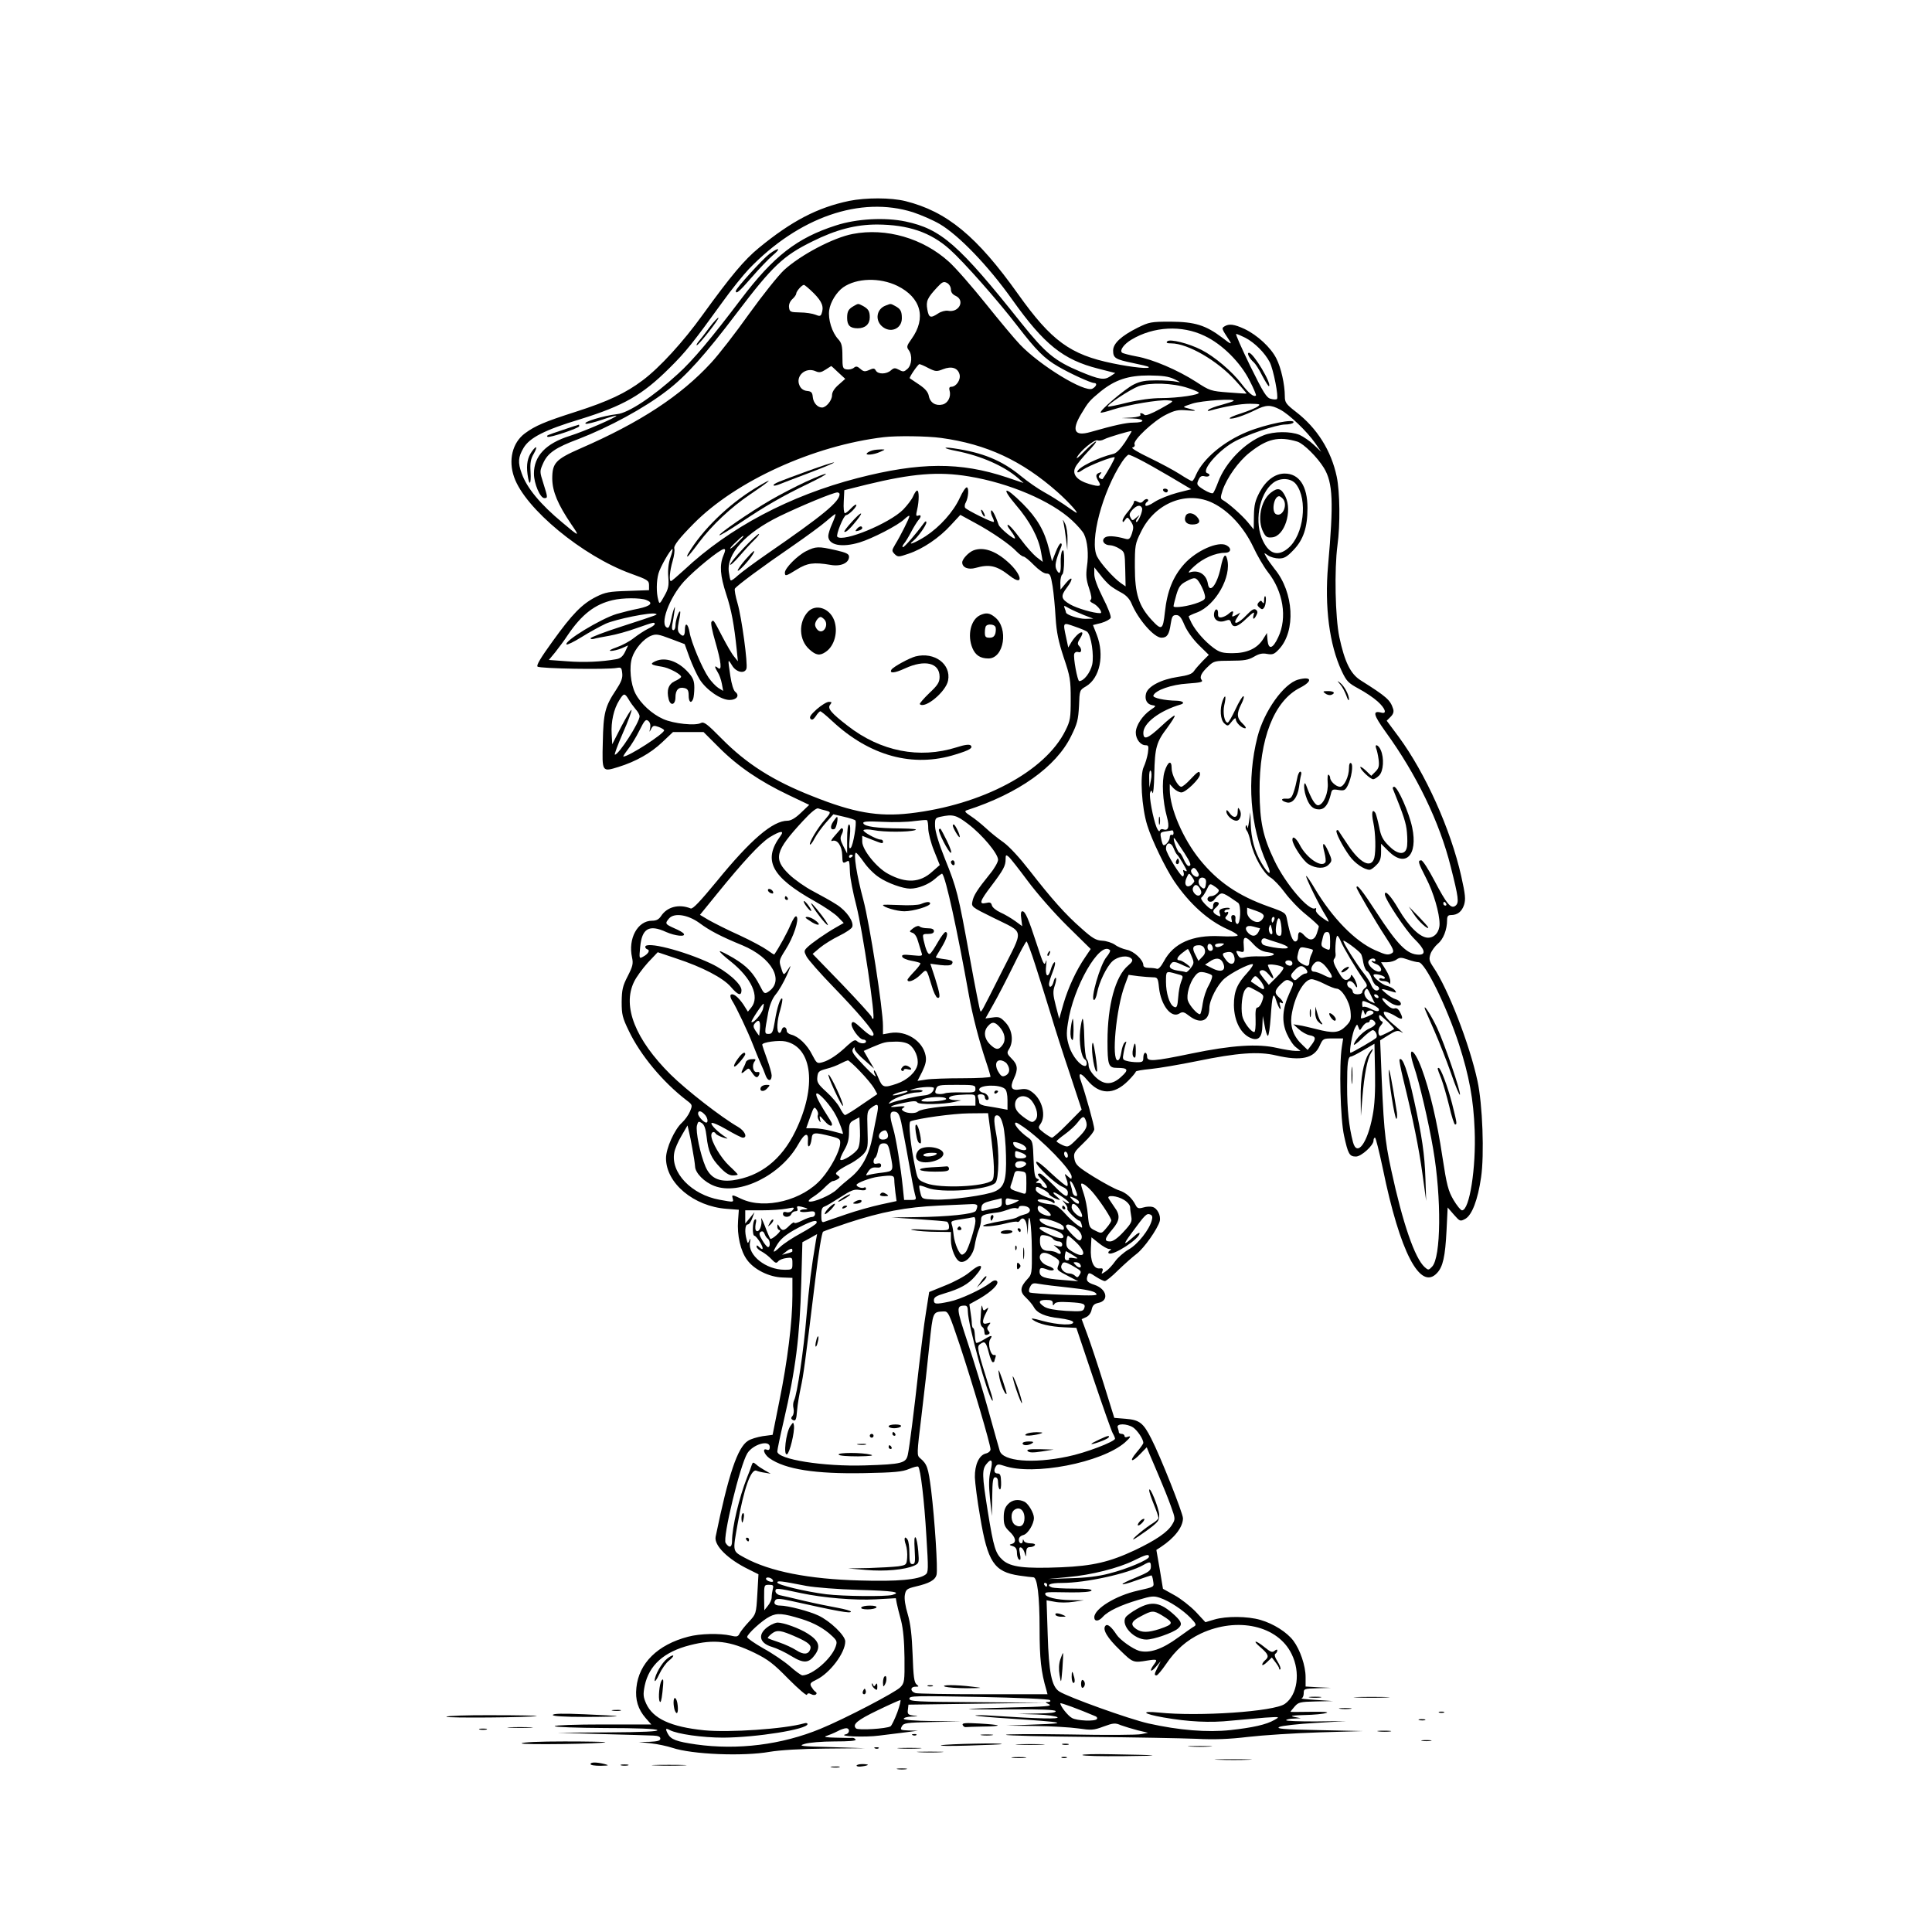 <?xml version="1.0" standalone="no"?>
<!DOCTYPE svg PUBLIC "-//W3C//DTD SVG 20010904//EN"
 "http://www.w3.org/TR/2001/REC-SVG-20010904/DTD/svg10.dtd">
<svg version="1.0" xmlns="http://www.w3.org/2000/svg"
 width="1024pt" height="1024pt" viewBox="0 0 1024 1024"
 preserveAspectRatio="xMidYMid meet">
<g transform="translate(0,1024) scale(0.1,-0.1)"
fill="#000000" stroke="none">
<path d="M4500 9175 c-167 -35 -304 -106 -478 -249 -77 -63 -149 -149 -298
-355 -102 -142 -228 -280 -318 -347 -89 -67 -181 -111 -356 -167 -163 -52
-214 -74 -268 -114 -66 -49 -89 -142 -57 -232 58 -167 364 -419 618 -511 89
-32 97 -37 97 -61 l0 -27 -112 -4 c-99 -3 -120 -7 -168 -31 -75 -38 -126 -90
-231 -236 -63 -87 -87 -127 -80 -134 11 -11 372 -17 421 -7 22 4 25 1 28 -29
3 -25 -6 -47 -33 -88 -58 -87 -67 -122 -70 -276 -4 -160 -5 -159 83 -132 93
29 172 74 232 131 l57 54 81 0 81 0 83 -83 c99 -99 215 -178 366 -250 l111
-53 -44 -42 c-29 -28 -53 -42 -71 -42 -78 0 -195 -100 -375 -321 -90 -109
-127 -148 -138 -144 -62 25 -125 9 -157 -40 -12 -18 -25 -25 -48 -25 -77 0
-128 -95 -106 -195 7 -32 4 -46 -23 -99 -27 -52 -31 -72 -32 -136 0 -67 4 -84
38 -154 61 -128 180 -271 305 -367 33 -25 33 -26 19 -60 -8 -19 -27 -45 -42
-59 -40 -36 -85 -136 -85 -189 0 -132 147 -255 321 -268 l65 -5 -4 -57 c-6
-78 13 -162 48 -209 37 -51 117 -91 188 -93 l52 -2 0 -95 c0 -134 -26 -347
-69 -557 l-36 -180 -53 -7 c-29 -5 -64 -15 -78 -25 -55 -35 -103 -178 -171
-508 -9 -46 64 -119 175 -173 l52 -26 -6 -106 c-6 -104 -7 -105 -44 -145 -21
-22 -43 -50 -49 -61 -9 -19 -15 -21 -48 -13 -58 13 -163 11 -226 -6 -161 -42
-261 -140 -274 -270 -7 -64 9 -115 49 -161 l30 -34 -256 0 c-145 0 -256 -4
-256 -9 0 -5 116 -9 267 -10 167 0 270 -4 277 -11 7 -7 -76 -11 -259 -12
l-270 -2 235 -7 c129 -3 252 -7 273 -8 26 -1 37 -6 37 -16 0 -11 -14 -15 -57
-17 l-58 -1 65 -7 c36 -4 87 -15 114 -24 105 -35 375 -46 516 -21 54 9 163 16
295 17 l210 2 -180 6 c-163 4 -176 6 -140 17 22 7 92 13 158 13 78 0 116 3
112 10 -4 6 -12 10 -18 9 -7 -1 -46 0 -87 1 -52 1 -67 4 -50 9 14 5 40 15 57
24 18 10 39 17 48 17 21 0 19 -28 -2 -32 -48 -11 103 -17 177 -7 47 6 112 14
145 18 l60 8 -48 1 c-44 2 -47 3 -37 22 10 18 23 20 163 23 l152 3 -152 2
c-94 1 -153 6 -153 12 0 6 19 11 43 12 37 1 38 2 9 5 -29 4 -33 8 -30 31 l3
27 360 5 360 5 -357 3 c-325 2 -358 4 -358 19 0 15 30 15 368 9 204 -4 371
-11 377 -17 5 -6 2 -9 -10 -10 -17 0 -16 -2 5 -12 20 -10 -17 -13 -205 -17
-126 -3 -225 -7 -220 -8 6 -2 110 -3 232 -2 146 1 223 -2 228 -9 4 -8 -27 -12
-97 -13 l-103 -2 100 -3 c55 -2 104 -9 110 -15 10 -10 -96 -8 -340 8 -55 4
-98 4 -95 1 3 -2 86 -10 185 -16 289 -19 316 -25 135 -31 l-155 -6 152 -2 c84
-1 186 -7 228 -13 69 -10 81 -10 134 10 52 19 62 20 92 7 19 -7 59 -19 89 -27
l55 -13 -35 -7 c-19 -5 -190 -6 -380 -2 -190 3 -342 2 -338 -2 4 -4 202 -9
440 -11 238 -2 494 -7 568 -10 97 -5 174 -2 275 10 77 9 246 20 375 24 l235 7
-234 5 c-190 4 -230 7 -210 17 13 6 98 16 189 21 l165 10 -162 -2 c-88 0 -159
2 -156 7 2 4 21 8 41 8 l37 2 -35 7 c-26 6 -13 8 55 10 50 1 101 6 115 11 16
5 -13 7 -83 6 -59 -1 -107 -1 -107 0 0 2 10 14 22 28 20 23 29 25 112 27 l91
2 -90 6 c-49 3 -84 7 -77 8 6 1 12 13 12 27 0 24 2 25 73 27 l72 2 -67 3 -68
4 0 50 c0 60 -29 145 -65 193 -34 45 -105 90 -174 110 -68 20 -182 21 -245 2
l-47 -14 -51 55 c-29 30 -80 70 -113 88 l-61 34 -17 103 -18 103 23 15 c73 48
118 106 118 153 0 26 -119 327 -168 422 -42 83 -62 99 -135 105 l-61 5 -56
180 c-31 99 -70 217 -87 262 l-30 81 24 11 c14 6 26 23 29 40 5 22 13 30 34
35 60 11 47 74 -19 96 -40 13 -47 23 -35 53 5 13 11 11 41 -9 20 -13 42 -24
49 -24 7 0 39 26 71 58 32 31 76 70 97 86 40 30 112 133 123 174 7 29 -13 69
-39 75 -10 3 -32 2 -48 -3 -25 -7 -32 -5 -41 13 -20 39 -51 66 -88 78 -20 6
-79 38 -133 71 -85 53 -97 64 -103 94 -6 32 -2 38 49 87 31 29 56 61 56 72 0
20 -47 188 -70 253 -18 48 -4 51 32 8 65 -79 141 -81 217 -5 23 23 41 45 41
49 0 4 35 10 78 14 42 4 154 23 247 42 213 44 326 52 418 30 134 -31 202 -16
232 52 17 37 18 38 70 38 l54 0 -7 -46 c-15 -95 -8 -381 12 -470 21 -96 28
-110 63 -110 28 0 93 59 93 84 0 9 3 16 8 16 4 0 22 -73 41 -162 91 -446 199
-652 288 -555 31 33 43 87 50 224 l6 123 33 -38 c32 -36 33 -37 61 -22 35 20
66 101 83 219 18 120 8 389 -19 512 -42 195 -156 489 -234 603 -22 33 -24 42
-15 70 6 17 24 41 39 54 29 23 49 75 49 125 0 21 5 27 21 27 34 0 57 18 69 54
9 29 7 54 -15 152 -56 249 -190 546 -331 738 l-64 86 21 21 c14 14 18 27 13
42 -15 47 -34 64 -172 151 -54 34 -85 98 -113 229 -22 105 -27 358 -10 487 15
108 13 284 -4 364 -29 137 -104 257 -216 343 -53 41 -59 50 -59 83 0 61 -20
152 -45 200 -29 58 -101 124 -168 156 -56 26 -83 29 -107 14 -16 -10 -16 -11
29 -79 11 -18 2 -14 -39 18 -90 68 -147 85 -275 86 -104 0 -114 -2 -175 -32
-86 -43 -130 -83 -130 -121 0 -40 12 -47 104 -66 44 -9 82 -18 84 -21 13 -12
-84 -3 -190 19 -225 46 -325 119 -501 366 -219 308 -378 439 -598 494 -78 19
-208 19 -299 1z m339 -60 c42 -14 105 -41 141 -62 101 -59 258 -222 385 -401
169 -238 270 -319 456 -366 l90 -23 -27 -18 c-32 -21 -57 -17 -160 26 -133 56
-182 96 -311 257 -331 416 -425 498 -613 538 -110 23 -260 15 -370 -21 -206
-66 -330 -163 -502 -390 -156 -206 -255 -325 -335 -397 -131 -120 -262 -207
-322 -213 -72 -8 -187 -43 -166 -51 6 -2 44 7 85 21 40 14 75 23 77 22 6 -7
-172 -84 -246 -107 -128 -40 -191 -107 -191 -200 0 -53 33 -130 55 -130 19 0
19 2 -5 78 -20 63 -20 64 -1 107 24 54 66 83 187 128 163 63 349 164 467 255
103 78 205 192 373 414 189 249 245 302 399 378 126 63 231 90 344 90 165 -1
283 -41 384 -131 74 -66 251 -266 359 -406 101 -131 144 -174 217 -216 63 -37
173 -87 190 -87 18 0 13 -18 -9 -30 -41 -22 -277 122 -384 234 -27 28 -108
125 -181 216 -73 91 -161 192 -196 223 -137 124 -332 181 -509 147 -102 -19
-277 -111 -365 -192 -30 -28 -113 -132 -185 -232 -71 -100 -161 -216 -201
-259 -161 -175 -376 -316 -693 -454 -132 -58 -149 -77 -149 -161 1 -68 30
-136 101 -241 47 -68 44 -68 -47 9 -117 97 -189 184 -216 261 -21 58 -19 86
10 135 32 54 111 95 300 152 229 71 328 127 472 270 88 87 124 132 283 352 45
63 108 141 139 174 264 275 592 389 870 301z m-83 -390 c126 -62 155 -171 75
-282 -25 -35 -27 -42 -15 -58 21 -28 17 -79 -6 -100 -18 -16 -23 -17 -45 -5
-21 11 -27 11 -43 -3 -23 -21 -68 -22 -80 -1 -7 13 -13 13 -35 3 -23 -10 -30
-9 -47 6 -16 14 -23 15 -34 6 -8 -7 -25 -11 -38 -9 -21 3 -23 8 -23 70 0 54
-4 70 -22 90 -33 35 -55 106 -48 154 6 43 39 96 74 121 72 50 194 53 287 8z
m284 -19 c0 -15 9 -27 25 -34 52 -24 18 -91 -41 -79 -13 2 -36 -4 -51 -14 -41
-27 -50 -24 -58 21 -8 44 0 61 53 118 26 28 34 32 52 22 11 -6 20 -21 20 -34z
m-725 -22 c43 -44 53 -71 39 -108 -5 -12 -11 -13 -32 -4 -15 6 -52 12 -82 12
-51 1 -55 3 -58 27 -2 15 5 32 18 44 11 10 20 23 20 28 0 13 30 47 41 47 4 0
29 -21 54 -46z m2069 -224 c94 -44 192 -142 240 -239 21 -40 35 -75 33 -77
-11 -11 -39 12 -77 62 -49 65 -144 145 -211 179 -68 35 -168 60 -182 46 -8 -8
-2 -11 21 -11 87 0 246 -92 341 -198 33 -36 59 -67 58 -68 -1 -1 -45 2 -97 6
-92 7 -98 9 -170 56 -98 63 -231 120 -317 135 -37 7 -72 16 -76 20 -14 12 10
45 50 69 117 70 267 78 387 20z m216 -10 c50 -26 104 -80 130 -130 20 -40 48
-185 38 -195 -3 -3 -18 -3 -32 1 -23 5 -39 31 -110 175 -45 93 -79 169 -74
169 5 0 26 -9 48 -20z m-1679 -161 c38 -19 44 -19 77 -6 46 18 79 7 88 -28 7
-28 -18 -65 -44 -65 -10 0 -13 -7 -9 -21 9 -32 -9 -66 -37 -73 -36 -9 -66 9
-73 45 -4 21 -19 39 -52 61 -25 17 -47 32 -49 33 -5 4 43 74 51 75 4 0 26 -9
48 -21z m-478 -23 l37 -34 -35 -31 c-23 -20 -35 -39 -35 -56 0 -27 -31 -65
-53 -65 -24 0 -46 25 -49 55 -2 25 -8 31 -31 33 -18 2 -32 12 -39 28 -24 51
32 101 86 76 18 -8 29 -6 52 9 16 10 29 19 30 19 1 0 17 -15 37 -34z m1782
-36 c35 -17 36 -18 10 -13 -16 4 -64 7 -105 7 -58 0 -85 -4 -121 -22 -45 -22
-184 -140 -175 -149 2 -2 31 5 64 16 77 25 247 54 293 49 34 -3 34 -3 -41 -45
-47 -26 -79 -38 -84 -32 -13 12 -29 12 -21 0 3 -6 -17 -12 -47 -14 l-53 -3 58
-2 c67 -2 70 -22 4 -22 -38 0 -102 -14 -228 -50 -84 -24 -101 8 -49 95 38 64
45 72 102 119 78 63 147 86 258 86 73 -1 104 -5 135 -20z m70 -46 c28 -9 54
-20 58 -24 13 -12 -110 -30 -199 -30 -49 0 -117 -9 -179 -24 -55 -14 -101 -23
-103 -21 -8 8 118 91 163 108 60 21 182 17 260 -9z m243 -69 c-3 -3 -32 -12
-64 -21 -32 -8 -63 -20 -69 -26 -7 -7 -4 -8 10 -4 74 21 159 36 210 36 53 -1
58 -2 42 -14 -10 -8 -50 -24 -89 -37 -40 -12 -66 -25 -60 -27 15 -5 75 15 134
44 58 29 82 30 133 3 48 -25 142 -115 186 -178 l32 -46 -39 37 c-21 20 -56 44
-76 53 -49 20 -137 19 -190 -2 -101 -39 -203 -144 -242 -249 -10 -27 -22 -53
-26 -57 -4 -5 -26 3 -49 17 -38 24 -40 28 -29 52 9 20 17 24 35 19 23 -5 33
10 12 17 -34 11 52 114 136 163 64 38 231 95 277 95 20 0 40 5 43 10 15 24
-145 -8 -245 -49 -126 -52 -233 -142 -271 -228 -7 -18 -17 -33 -21 -33 -4 0
-33 16 -65 37 -31 20 -104 59 -162 87 -59 28 -98 52 -89 54 10 2 15 9 11 18
-8 21 102 124 167 156 46 23 64 27 110 23 56 -5 58 -2 5 11 -29 7 -29 7 25 25
50 16 232 28 218 14z m-575 -219 c-25 -37 -47 -59 -63 -62 -78 -18 -190 -73
-190 -95 0 -6 13 -1 29 11 34 23 161 73 169 66 3 -4 -34 -72 -64 -115 -2 -1
-8 0 -14 4 -8 5 -8 11 1 21 10 12 9 13 -5 8 -19 -7 -20 -18 -4 -44 18 -28 7
-32 -50 -15 -66 20 -92 53 -71 91 7 14 37 50 65 80 29 30 48 54 43 54 -6 0
-33 -24 -61 -52 -28 -29 -46 -44 -40 -32 18 35 92 96 109 90 8 -3 24 -1 36 6
21 11 139 46 145 43 1 -1 -15 -28 -35 -59z m-976 23 c242 -33 429 -120 618
-287 63 -56 123 -124 95 -107 -8 5 -35 23 -60 41 -25 17 -72 47 -105 65 -33
18 -89 57 -124 86 -101 83 -203 125 -358 147 -63 9 -52 -1 15 -14 133 -26 256
-81 329 -145 l28 -25 -89 30 c-246 82 -461 81 -791 -4 -359 -93 -679 -262
-919 -487 -35 -32 -66 -59 -70 -59 -11 0 -6 56 9 106 8 27 12 57 9 66 -5 16
27 56 102 132 224 227 637 415 1009 459 67 8 228 6 302 -4z m1890 -20 c33 -11
105 -82 140 -139 48 -79 52 -181 22 -518 -19 -218 7 -419 72 -558 26 -55 35
-64 90 -94 34 -18 79 -48 101 -68 41 -37 51 -68 19 -59 -48 12 -42 -11 23
-102 164 -226 286 -478 345 -714 42 -166 45 -191 26 -207 -24 -20 -47 8 -112
132 -31 59 -62 108 -70 108 -20 0 -17 -11 26 -95 39 -75 71 -185 71 -242 0
-42 -26 -73 -61 -73 -42 0 -102 59 -156 151 -40 69 -73 105 -73 79 0 -25 110
-191 158 -238 54 -53 62 -82 23 -82 -63 0 -113 51 -228 228 -72 111 -103 150
-103 128 0 -9 102 -183 152 -259 42 -64 49 -80 37 -88 -21 -13 -33 -11 -91 15
-106 47 -226 170 -319 326 -23 39 -43 69 -46 67 -5 -5 72 -162 104 -211 13
-21 19 -35 11 -30 -43 26 -68 50 -63 62 2 7 1 11 -4 8 -31 -19 -158 129 -217
254 -60 125 -77 205 -78 365 -2 279 77 481 215 550 68 35 62 62 -10 43 -77
-21 -181 -167 -216 -303 -58 -228 -40 -475 50 -673 30 -66 11 -64 -29 4 -36
61 -55 131 -57 209 l-2 60 -7 -50 c-4 -27 -8 -41 -9 -30 -2 12 -5 15 -8 7 -3
-7 0 -18 6 -26 6 -7 15 -35 21 -64 16 -71 66 -160 104 -183 17 -10 51 -46 76
-80 25 -34 75 -87 113 -117 37 -30 67 -58 67 -62 0 -4 -5 -21 -11 -39 -13 -36
-37 -40 -64 -11 -24 27 -35 25 -35 -5 0 -15 -6 -25 -15 -25 -14 0 -28 37 -43
114 -7 38 -8 39 -98 71 -161 57 -269 131 -364 248 -90 111 -159 272 -160 371
l0 30 20 -22 c12 -12 30 -22 42 -22 23 0 98 73 98 95 0 23 -10 18 -50 -25 -20
-22 -42 -40 -49 -40 -18 0 -51 62 -51 98 0 47 -21 36 -38 -19 -15 -51 -10
-155 13 -239 15 -55 8 -76 -22 -65 -6 2 -14 -1 -16 -8 -3 -7 -10 2 -17 18 -19
48 -41 167 -34 184 5 14 7 14 13 -2 3 -9 8 36 9 100 3 141 11 170 69 246 24
33 42 61 39 64 -3 3 -35 -22 -71 -56 -72 -67 -95 -76 -95 -35 0 52 88 118 198
150 24 7 12 19 -21 20 -65 1 -128 15 -124 27 9 28 96 59 182 64 68 5 83 8 74
19 -13 16 -1 39 38 75 26 25 35 27 115 27 72 0 95 4 124 21 27 16 45 20 70 15
29 -5 38 -2 63 25 90 96 79 301 -23 425 -18 23 -39 52 -45 65 -13 23 -13 23
10 7 13 -9 39 -16 58 -16 28 0 43 9 77 45 52 54 74 119 74 222 0 117 -44 183
-121 183 -51 0 -99 -36 -133 -99 -23 -44 -29 -67 -30 -125 l-1 -72 -32 39
c-32 38 -101 99 -131 116 -14 8 -14 14 -2 52 23 67 84 153 142 199 94 75 155
89 255 59z m-836 -95 c28 -14 101 -55 162 -91 l111 -66 -75 -19 c-41 -11 -94
-32 -119 -48 -26 -18 -47 -25 -49 -19 -2 6 2 15 9 19 7 5 8 10 2 14 -5 3 -15
-1 -22 -9 -9 -11 -17 -12 -31 -4 -14 7 -19 6 -19 -3 -1 -7 -14 -29 -30 -48
-17 -19 -30 -41 -30 -49 0 -11 3 -11 13 3 12 17 14 17 31 -8 15 -23 15 -33 6
-62 -10 -30 -16 -35 -34 -30 -57 16 -97 18 -111 6 -19 -16 -2 -40 29 -40 11 0
34 -8 49 -18 28 -17 29 -20 31 -109 l2 -91 -26 18 c-38 27 -106 103 -125 140
-42 81 28 344 132 502 14 21 30 38 35 38 5 0 32 -12 59 -26z m-906 -89 c214
-35 437 -130 548 -234 27 -25 55 -57 62 -71 19 -38 26 -108 16 -173 -6 -46 -4
-69 11 -114 13 -39 16 -58 8 -63 -6 -4 -1 -11 14 -18 26 -12 54 -52 37 -52
-35 0 -123 26 -158 46 -50 29 -53 44 -18 90 35 46 31 67 -5 24 l-29 -35 -1 37
c0 20 5 40 10 43 6 3 10 36 10 73 0 48 -3 63 -10 52 -6 -8 -9 -36 -8 -62 2
-55 -6 -69 -22 -38 -11 21 -6 47 25 123 4 9 3 17 -3 17 -5 0 -17 -21 -27 -47
l-19 -48 -16 65 c-24 97 -63 164 -140 241 -95 95 -118 90 -35 -8 74 -86 120
-173 133 -250 l9 -51 -34 26 c-18 15 -54 55 -79 89 -45 61 -74 92 -74 78 0 -4
9 -18 20 -32 11 -14 20 -30 20 -35 0 -14 -81 52 -87 71 -18 52 -36 84 -40 74
-2 -7 1 -22 7 -33 6 -12 10 -24 7 -26 -5 -6 -144 63 -152 75 -3 6 -2 19 4 28
14 27 17 76 6 80 -6 2 -23 -23 -38 -56 -34 -74 -105 -153 -181 -203 -55 -35
-101 -53 -66 -25 25 20 70 83 70 98 -1 9 -5 8 -15 -6 -41 -56 -101 -125 -109
-125 -5 0 -3 8 5 18 8 9 25 37 38 62 13 25 30 52 37 61 18 20 18 33 0 26 -11
-4 -12 2 -5 31 11 48 11 102 0 102 -5 0 -14 -14 -21 -30 -7 -17 -31 -48 -53
-71 -74 -74 -318 -174 -349 -144 -9 9 34 115 47 115 14 0 61 48 53 55 -2 3
-15 -6 -28 -20 -13 -14 -27 -25 -32 -25 -5 0 -8 28 -6 61 l3 61 120 30 c239
58 379 70 540 43z m1734 -41 c64 -82 41 -270 -41 -339 -53 -45 -99 -33 -133
36 -49 96 -23 250 52 309 38 30 96 27 122 -6z m-2419 -53 c0 -40 -87 -112
-386 -318 -65 -45 -134 -96 -153 -113 -18 -17 -35 -29 -38 -26 -3 2 -7 22 -10
44 -13 96 87 207 269 296 114 55 282 125 306 126 6 0 12 -4 12 -9z m1980 -48
c83 -41 162 -127 211 -229 22 -48 58 -109 79 -136 81 -102 104 -242 55 -345
-29 -63 -52 -69 -57 -15 l-3 37 -20 -32 c-31 -50 -86 -75 -161 -75 -54 0 -69
4 -102 28 -47 35 -93 88 -116 131 -9 18 -16 34 -16 36 0 2 20 12 45 21 98 38
184 190 159 283 -9 35 -21 19 -34 -45 -19 -91 -59 -142 -68 -86 -8 50 -50 76
-97 60 -11 -4 0 11 25 33 46 42 112 71 162 71 33 0 38 24 8 40 -43 23 -159
-28 -223 -99 -60 -67 -91 -144 -103 -257 -10 -93 -17 -97 -69 -41 -69 75 -90
138 -90 282 0 115 1 123 33 187 74 153 244 220 382 151z m-377 -26 c6 -15 -23
-81 -31 -73 -3 3 1 14 9 23 12 16 12 16 -8 0 -20 -18 -22 -18 -31 0 -8 14 -6
23 10 41 24 25 43 28 51 9z m-1642 -82 c-12 -26 -21 -56 -21 -66 0 -48 70 -63
166 -34 66 20 203 90 237 123 15 14 27 22 27 16 0 -10 -47 -104 -76 -151 -18
-31 -18 -33 -2 -50 17 -16 21 -16 73 2 76 25 164 85 224 151 l51 55 77 -42
c91 -49 188 -116 222 -153 14 -14 30 -26 36 -26 6 0 31 -20 55 -45 26 -26 53
-45 66 -45 20 0 23 -8 33 -67 6 -38 13 -113 16 -168 5 -77 15 -125 43 -210 34
-100 37 -120 37 -220 0 -100 -2 -115 -28 -167 -107 -217 -442 -395 -825 -439
-168 -19 -299 4 -516 91 -209 82 -350 172 -482 306 -76 77 -93 90 -109 82 -28
-16 -145 -4 -200 21 -59 26 -119 81 -147 135 -26 50 -34 141 -18 190 15 47 61
100 100 116 27 11 39 9 105 -16 l74 -28 26 -72 c15 -40 39 -92 54 -116 35 -55
112 -108 158 -108 38 0 55 24 30 43 -9 7 -20 42 -26 84 -14 94 -14 93 9 56 21
-36 66 -46 76 -18 9 23 -25 273 -47 348 -11 37 -17 72 -14 77 10 16 148 118
300 222 77 53 160 114 185 136 25 22 47 39 48 37 2 -2 -6 -25 -17 -50z m-471
-68 c0 -2 -16 -18 -35 -37 -19 -19 -35 -31 -35 -27 0 3 15 20 33 36 31 30 37
34 37 28z m-387 -113 c-10 -29 -14 -66 -11 -101 4 -47 1 -64 -21 -102 -24 -44
-26 -44 -32 -21 -11 38 -10 101 1 140 9 34 64 130 74 130 3 0 -2 -21 -11 -46z
m281 11 c-21 -51 -17 -106 15 -204 28 -84 42 -162 56 -296 l6 -60 -20 25 c-12
14 -39 61 -62 105 -49 94 -47 91 -58 79 -5 -5 4 -50 20 -104 32 -111 37 -159
14 -140 -19 16 -19 6 -1 -23 8 -12 18 -39 22 -61 l7 -38 -26 16 c-14 9 -37 34
-51 54 -35 51 -92 187 -101 240 -8 48 -25 57 -25 12 0 -33 -11 -38 -30 -15 -9
10 -9 26 -2 62 6 26 9 50 7 52 -7 6 -25 -48 -25 -75 0 -13 -5 -24 -11 -24 -7
0 -9 11 -6 28 3 15 8 45 11 67 5 31 4 35 -3 15 -5 -14 -12 -42 -16 -63 -4 -23
-11 -37 -18 -34 -43 14 9 157 88 245 57 62 191 171 212 172 9 0 8 -9 -3 -35z
m2049 -158 c12 -10 39 -27 60 -38 25 -13 44 -33 54 -57 36 -86 120 -182 159
-182 30 0 41 17 49 73 6 40 11 47 29 47 17 0 27 -12 44 -53 14 -32 43 -73 76
-106 l53 -52 -32 -32 c-17 -18 -38 -41 -46 -53 -10 -16 -32 -24 -87 -32 -87
-13 -159 -50 -168 -89 -8 -32 6 -57 35 -61 20 -3 19 -5 -11 -25 -43 -30 -78
-83 -78 -120 0 -35 25 -67 52 -67 16 0 17 -5 12 -42 -4 -24 -14 -56 -22 -73
-21 -42 -11 -216 19 -310 24 -78 96 -226 142 -295 82 -121 181 -210 285 -256
28 -12 52 -27 52 -32 0 -5 -40 -7 -94 -4 -146 7 -246 -37 -297 -133 -15 -28
-29 -43 -37 -40 -8 3 -27 5 -43 5 -18 0 -29 5 -29 14 0 28 -50 75 -88 82 -20
4 -49 16 -63 27 -15 10 -45 20 -67 21 -33 2 -51 12 -110 65 -85 74 -159 158
-275 307 -52 67 -107 127 -139 150 -29 20 -71 54 -93 75 -22 20 -57 49 -79 63
-33 22 -36 27 -20 32 272 88 472 230 551 392 33 66 38 87 42 160 3 84 3 84 37
104 74 44 99 166 57 274 l-20 51 44 11 c24 7 46 19 50 27 3 9 -15 56 -41 106
-29 58 -46 103 -46 126 l0 36 31 -39 c16 -22 40 -47 52 -57z m479 7 c9 -16 20
-41 23 -55 6 -23 2 -28 -32 -42 -50 -20 -133 -32 -133 -20 0 5 7 33 15 61 13
43 22 55 53 71 45 24 52 23 74 -15z m-2937 -84 c40 -15 25 -32 -41 -46 -32 -6
-84 -19 -115 -28 -84 -25 -283 -146 -266 -162 3 -3 39 14 79 39 40 25 98 57
128 71 53 24 240 62 264 53 13 -5 25 -1 -181 -68 -90 -29 -163 -57 -163 -62 0
-4 8 -6 18 -3 9 3 46 10 80 16 35 6 101 24 147 41 92 32 95 33 95 21 0 -5 -16
-16 -36 -25 -20 -10 -53 -32 -75 -49 -21 -17 -62 -39 -91 -49 -31 -11 -44 -18
-30 -19 12 0 38 6 57 14 l34 15 -16 -34 c-12 -24 -24 -35 -47 -39 -78 -14
-172 -18 -260 -11 l-97 7 34 41 c18 23 49 64 67 92 74 109 143 162 237 184 53
13 147 13 178 1z m2320 -80 l50 -19 -43 -1 c-37 0 -102 22 -102 34 0 3 -3 12
-7 22 -6 16 -5 16 23 0 16 -9 52 -25 79 -36z m18 -89 c21 -21 36 -124 26 -173
-10 -43 -44 -88 -69 -88 -9 0 -33 127 -26 145 3 8 12 12 21 9 18 -7 21 16 4
33 -9 9 -8 18 5 38 10 15 15 29 12 32 -8 8 -36 -17 -57 -50 l-17 -29 -11 52
c-18 83 -19 82 46 59 32 -11 61 -23 66 -28z m-2431 -358 c9 -16 26 -39 37 -52
12 -13 21 -30 21 -37 0 -33 -110 -204 -131 -204 -4 0 15 52 43 116 28 63 48
118 45 121 -3 3 -27 -37 -54 -88 l-48 -94 -3 55 c-4 64 11 132 40 178 24 39
29 40 50 5z m114 -152 c-5 -24 -5 -24 5 -5 10 19 14 20 40 11 16 -6 29 -14 29
-18 0 -18 -187 -139 -216 -139 -3 0 8 17 24 38 16 20 44 65 61 100 27 54 34
62 47 51 10 -8 13 -22 10 -38z m2654 -276 l-8 -40 -1 50 c-1 29 3 45 8 40 5
-6 6 -28 1 -50z m-1724 -161 c30 -8 30 -9 -5 -50 -37 -41 -85 -123 -78 -130 3
-3 14 11 25 33 11 21 38 58 59 82 l40 45 56 -13 c31 -7 59 -16 61 -20 8 -13
-12 -133 -25 -145 -9 -8 -10 5 -5 57 4 43 3 67 -4 67 -6 0 -10 -31 -10 -77 l0
-77 -20 39 c-17 33 -18 44 -9 62 7 13 9 26 6 30 -4 3 -8 4 -9 2 -2 -2 -16 -19
-33 -38 -19 -21 -24 -32 -13 -28 26 9 51 -27 52 -77 1 -39 3 -43 19 -35 19 11
19 13 22 -57 1 -28 16 -106 34 -175 33 -130 103 -599 89 -599 -4 0 -8 4 -8 10
0 5 -70 82 -156 172 l-157 162 39 33 c22 18 67 46 102 63 35 17 66 38 69 47
10 27 -30 85 -82 118 -27 18 -84 49 -125 71 -41 21 -99 62 -127 89 -86 83 -75
124 72 283 43 47 73 71 82 67 8 -3 26 -8 39 -11z m756 -72 c75 -57 158 -157
158 -189 0 -12 -19 -46 -43 -75 -67 -83 -87 -114 -93 -146 -6 -28 -4 -30 108
-85 172 -86 166 -52 47 -289 -110 -218 -107 -213 -113 -207 -3 3 -28 130 -56
284 -62 341 -68 365 -132 524 -31 77 -51 143 -52 171 -1 42 1 45 29 51 65 14
83 10 147 -39z m-212 -25 c1 -23 14 -76 31 -117 l30 -75 -41 -36 c-64 -58
-138 -62 -232 -11 -61 32 -138 128 -138 171 l0 31 50 -20 c59 -23 60 -23 60
-10 0 6 -5 10 -12 10 -22 0 -99 43 -91 50 4 5 28 5 53 0 55 -11 186 -11 220 0
16 5 -10 8 -76 9 -127 1 -191 10 -198 27 -4 10 17 12 102 8 59 -3 134 -1 167
4 33 4 63 7 68 5 4 -2 7 -23 7 -46z m1300 -23 c0 -8 -4 -12 -10 -9 -5 3 -10
-3 -10 -13 0 -19 -26 -49 -35 -40 -3 2 -8 18 -11 35 -6 29 -4 32 22 36 16 2
32 5 37 6 4 0 7 -6 7 -15z m-2084 -16 c-94 -128 -47 -216 181 -344 54 -30 111
-69 126 -86 l29 -30 -40 -23 c-55 -31 -131 -84 -154 -107 -17 -17 -17 -21 -3
-48 9 -17 73 -90 144 -163 126 -130 211 -230 211 -248 0 -19 -22 -8 -65 32
-37 34 -46 38 -51 25 -7 -19 40 -86 62 -86 7 0 14 -4 14 -10 0 -14 -33 -13
-48 2 -9 9 -20 4 -50 -23 -50 -48 -96 -79 -132 -89 -29 -8 -31 -7 -55 39 -26
53 -73 98 -111 107 -13 3 -24 12 -24 19 0 24 -21 28 -27 6 -3 -11 -9 -18 -14
-15 -14 8 -11 65 7 123 8 29 13 55 10 58 -9 9 -28 -48 -39 -119 -10 -59 -14
-68 -33 -68 -23 0 -23 1 -2 115 8 39 21 72 40 95 16 19 42 64 58 100 16 36 24
57 17 47 -34 -51 -33 -51 -46 -9 -13 39 -13 42 23 99 42 66 73 160 58 175 -6
6 -17 -10 -32 -44 -17 -41 -60 -119 -86 -157 -2 -1 -18 9 -37 23 -19 14 -85
50 -148 79 -63 28 -135 65 -162 80 l-47 28 91 112 c138 170 228 267 278 299
57 35 81 38 57 6z m2142 -90 c34 -53 39 -68 21 -68 -5 0 -17 16 -25 35 -8 19
-18 35 -22 35 -8 0 -32 59 -31 76 0 5 6 0 12 -10 7 -10 27 -41 45 -68z m-57
25 c6 -15 14 -30 18 -33 8 -6 51 -78 51 -86 0 -3 -5 -2 -12 2 -8 5 -9 2 -5 -9
3 -9 2 -19 -3 -22 -10 -6 -90 123 -90 146 0 37 27 38 41 2z m-1642 -73 c19
-28 55 -64 80 -80 45 -31 127 -60 165 -60 42 0 98 22 132 52 19 17 36 29 38
27 19 -20 80 -300 142 -647 18 -102 55 -244 89 -345 14 -41 25 -79 25 -84 0
-4 -66 -8 -148 -8 -81 0 -168 -3 -193 -7 l-46 -7 25 49 c18 38 23 58 18 85
-15 78 -103 134 -187 120 l-39 -7 0 44 c0 91 -71 544 -104 668 -35 129 -54
250 -39 250 4 0 23 -23 42 -50z m-59 36 c0 -3 -4 -8 -10 -11 -5 -3 -10 -1 -10
4 0 6 5 11 10 11 6 0 10 -2 10 -4z m927 -135 c48 -65 140 -170 210 -239 l124
-122 -29 -43 c-47 -68 -90 -161 -115 -246 l-23 -81 -18 69 c-15 58 -16 76 -6
106 7 20 10 39 6 42 -3 3 -8 -6 -12 -21 -7 -28 -24 -36 -24 -11 0 8 9 37 20
65 11 27 15 50 10 50 -5 0 -15 -18 -21 -40 -15 -50 -31 -33 -24 25 3 28 2 32
-3 15 -7 -21 -14 -6 -45 90 -47 144 -63 180 -78 180 -8 0 -10 -13 -6 -39 l5
-40 -37 27 c-21 15 -56 36 -79 46 -22 10 -43 27 -45 38 -4 15 -11 17 -31 12
-39 -9 -33 10 28 90 65 86 76 107 76 142 0 23 2 25 16 13 9 -7 54 -65 101
-128z m900 49 c9 -13 9 -21 2 -26 -14 -8 -43 21 -35 35 10 16 20 14 33 -9z
m-17 -51 c0 -3 -7 -12 -15 -19 -26 -21 -42 3 -26 37 12 27 13 27 27 8 8 -10
14 -22 14 -26z m62 -9 c-3 -33 -10 -37 -29 -18 -19 20 -10 51 14 46 12 -3 17
-12 15 -28z m68 -39 c0 -13 -24 -31 -42 -31 -10 0 -18 -7 -18 -15 0 -18 26
-20 37 -2 4 6 15 18 24 25 17 13 25 10 101 -43 18 -12 13 -118 -5 -112 -7 2
-11 14 -9 25 2 14 -2 22 -11 22 -10 0 -13 -7 -10 -21 5 -19 4 -20 -17 -9 -16
9 -19 15 -11 23 14 14 15 30 1 22 -5 -3 -10 -1 -10 4 0 6 8 11 17 11 9 0 14 3
10 6 -3 4 -18 3 -32 0 -21 -5 -25 -11 -20 -27 6 -18 5 -19 -14 -10 -25 14 -26
24 -6 41 8 7 15 16 15 21 0 5 -7 9 -15 9 -8 0 -15 -9 -15 -20 0 -27 -11 -25
-44 9 -17 18 -24 31 -17 35 6 4 18 22 27 41 15 33 17 34 40 18 13 -8 24 -18
24 -22z m-99 8 c8 -15 8 -24 0 -32 -15 -15 -46 16 -38 37 9 22 24 20 38 -5z
m1304 -79 c3 -5 1 -10 -4 -10 -6 0 -11 5 -11 10 0 6 2 10 4 10 3 0 8 -4 11
-10z m-967 -68 c-2 -8 -10 -20 -19 -25 -24 -15 -69 16 -69 48 l0 24 46 -16
c30 -10 44 -20 42 -31z m-2991 -34 c55 -41 115 -72 227 -118 159 -66 227 -191
136 -248 -18 -11 -22 -7 -41 31 -37 72 -70 106 -141 149 -38 22 -71 39 -73 36
-3 -2 23 -27 58 -54 111 -89 155 -187 109 -244 l-18 -22 -24 38 c-28 41 -55
62 -67 51 -4 -4 -1 -18 7 -30 23 -36 85 -167 110 -232 13 -33 31 -78 41 -100
10 -22 23 -53 28 -68 12 -30 31 -28 31 3 0 10 -11 50 -25 88 -14 38 -25 72
-25 75 0 13 88 25 124 17 143 -32 166 -241 52 -475 -74 -153 -188 -241 -333
-261 -74 -9 -118 13 -144 73 -27 63 -53 187 -45 218 6 22 9 23 25 13 14 -9 21
-29 26 -72 9 -80 24 -114 72 -164 27 -29 48 -42 66 -42 15 0 27 2 27 5 0 2
-20 23 -45 46 -44 41 -95 127 -95 161 0 19 15 24 24 9 3 -5 21 -14 38 -20 27
-8 29 -8 14 2 -39 25 -79 64 -75 74 2 6 36 -8 79 -33 41 -24 80 -44 87 -44 27
0 11 36 -25 57 -89 51 -274 195 -358 278 -187 186 -256 361 -194 490 12 26 46
72 74 103 l52 55 98 -33 c140 -46 248 -103 289 -150 38 -45 57 -51 57 -18 0
33 -79 102 -162 141 -144 68 -348 120 -348 88 0 -5 5 -11 12 -13 15 -5 3 -25
-24 -39 -20 -11 -21 -10 -15 51 9 99 47 122 138 80 48 -21 105 -27 93 -9 -3 6
-26 19 -50 29 -49 22 -51 25 -27 53 28 30 99 19 160 -25z m3047 17 c-4 -8 -8
-15 -10 -15 -2 0 -4 7 -4 15 0 8 4 15 10 15 5 0 7 -7 4 -15z m38 -42 c2 -29 0
-43 -9 -43 -20 0 -25 18 -18 61 8 49 22 40 27 -18z m-114 -3 c1 0 -2 -9 -8
-20 -13 -24 -33 -26 -54 -5 -25 26 -10 45 27 34 18 -5 33 -9 35 -9z m65 -29
c-9 -12 -23 18 -16 35 6 17 8 17 13 -6 4 -14 5 -27 3 -29z m307 -41 c0 -49 0
-49 -25 -38 -20 9 -24 16 -19 37 10 45 13 51 29 51 11 0 15 -12 15 -50z m56 2
c12 -31 82 -148 120 -202 22 -30 23 -36 10 -46 -9 -6 -16 -16 -16 -23 0 -6
-11 -11 -25 -11 -15 0 -25 6 -25 14 0 8 -7 16 -15 20 -19 7 -20 36 0 36 7 0
18 -8 24 -17 18 -34 19 -8 1 27 -11 19 -19 28 -20 19 0 -9 -9 -19 -20 -22 -15
-4 -26 6 -49 46 -21 36 -27 55 -20 64 6 6 9 17 8 25 -4 32 2 98 9 98 4 0 12
-13 18 -28z m-461 -18 c25 -26 44 -37 75 -41 59 -8 30 -24 -40 -22 -30 1 -67
-1 -82 -5 -21 -6 -29 -4 -38 14 -11 21 -10 22 12 17 22 -6 23 -4 20 33 -5 51
10 52 53 4z m127 10 c71 -22 72 -37 2 -29 -33 4 -67 12 -76 16 -22 12 -12 43
11 34 9 -4 37 -13 63 -21z m441 -59 c4 -5 10 -27 13 -48 4 -21 13 -41 20 -44
7 -3 18 -20 24 -38 6 -18 17 -36 25 -39 20 -7 19 -26 0 -26 -9 0 -20 12 -26
26 -5 15 -24 45 -42 67 -37 47 -107 158 -107 170 0 9 79 -49 93 -68z m-1725
-62 c23 -71 59 -186 81 -258 21 -71 67 -215 102 -318 l62 -188 -74 -75 c-40
-41 -78 -74 -83 -74 -5 0 -24 12 -43 26 -31 24 -32 27 -18 47 30 43 10 126
-41 166 -23 18 -37 22 -67 17 -46 -8 -56 9 -33 58 23 48 20 74 -12 105 -24 24
-26 31 -16 47 28 42 20 105 -16 144 -27 29 -35 32 -69 27 l-38 -5 41 73 c23
40 70 131 106 204 35 72 67 131 71 131 3 0 25 -57 47 -127z m940 94 c2 -10 -3
-17 -12 -17 -10 0 -16 9 -16 21 0 24 23 21 28 -4z m52 13 c-20 -13 -40 -13
-40 0 0 6 12 10 28 10 21 0 24 -2 12 -10z m-95 -21 c5 -15 1 -28 -13 -41 l-20
-21 -16 32 c-20 37 -14 51 19 51 15 0 26 -7 30 -21z m573 -3 c2 -2 -1 -13 -7
-24 -6 -12 -11 -30 -11 -41 0 -25 -12 -26 -44 -6 -17 11 -22 22 -19 38 10 48
12 50 45 43 17 -3 33 -8 36 -10z m-1075 -2 c4 -4 -5 -20 -18 -36 -34 -40 -88
-228 -66 -228 5 0 12 17 16 38 10 55 50 138 81 167 29 27 81 34 101 14 9 -9 4
-18 -17 -36 -68 -56 -110 -211 -110 -401 0 -128 5 -142 51 -142 58 0 63 -10
23 -46 -50 -47 -94 -46 -140 0 -20 20 -34 44 -34 58 0 13 -5 29 -10 34 -6 6
-12 57 -13 112 -1 56 -5 102 -9 102 -3 0 -9 -28 -13 -63 -7 -63 6 -140 25
-152 13 -8 13 -35 1 -35 -25 0 -68 53 -84 103 -14 45 -16 67 -7 123 27 191
170 440 223 388z m432 -31 c15 -35 14 -39 -3 -63 -11 -14 -22 -24 -26 -23 -3
2 -24 6 -46 9 -40 7 -50 20 -29 41 7 7 22 5 49 -8 22 -11 43 -19 47 -19 13 1
-41 40 -54 40 -21 0 -15 17 13 39 15 12 28 21 30 21 2 0 11 -17 19 -37z m228
-9 c6 -36 -21 -44 -44 -13 -23 30 -23 37 -1 41 27 7 40 -1 45 -28z m976 -24
c34 0 149 -235 214 -435 54 -168 77 -292 83 -455 8 -199 -27 -425 -67 -425 -7
0 -27 25 -45 55 -28 48 -36 78 -59 229 -28 188 -67 352 -110 468 -42 112 -78
122 -41 11 29 -85 78 -295 102 -437 45 -261 42 -577 -6 -625 -18 -19 -20 -19
-39 -2 -52 47 -116 231 -177 514 -36 166 -41 228 -56 618 l-3 70 45 28 c37 23
48 26 65 17 21 -13 14 -6 -53 51 -15 13 -31 32 -35 41 -6 15 -3 17 16 12 12
-4 32 -13 44 -21 35 -22 43 -17 26 16 -10 22 -20 29 -32 25 -11 -3 -28 6 -46
25 -32 34 -21 40 18 10 30 -23 69 -27 61 -6 -3 8 -15 17 -27 20 -12 3 -35 17
-52 32 -32 27 -30 27 38 7 19 -6 20 -5 9 10 -7 8 -26 18 -41 22 -27 6 -79 50
-70 59 8 8 59 -6 59 -16 0 -6 -7 -8 -15 -4 -8 3 -15 1 -15 -4 0 -6 11 -10 24
-10 13 0 27 -6 29 -12 3 -7 6 -3 6 10 1 12 -10 40 -24 62 l-25 40 32 0 c18 0
41 7 51 15 16 11 25 11 59 -1 22 -8 48 -14 57 -14z m-1039 1 c23 -44 -4 -60
-57 -32 l-36 18 24 16 c31 22 56 21 69 -2z m810 8 c0 -5 -4 -7 -10 -4 -5 3
-10 4 -10 0 0 -3 11 -10 25 -15 26 -10 35 -40 13 -40 -25 1 -61 37 -55 54 7
18 37 22 37 5z m-440 -15 c0 -9 -7 -14 -17 -12 -25 5 -28 28 -4 28 12 0 21 -6
21 -16z m189 -33 c32 -44 26 -54 -19 -31 -21 11 -46 20 -55 20 -20 0 -19 24 1
44 19 20 44 9 73 -33z m-428 -17 c-54 -58 -71 -99 -71 -171 1 -89 40 -160 98
-178 35 -10 52 11 53 69 l2 51 10 -52 c5 -29 13 -53 17 -53 5 0 11 44 15 98 8
120 14 139 29 90 6 -20 15 -40 20 -45 5 -4 5 2 1 16 -5 16 -4 21 4 17 19 -12
12 9 -9 27 -27 23 -25 38 9 71 24 23 32 26 49 17 21 -11 21 -11 -4 -66 -37
-81 -42 -149 -14 -213 13 -29 34 -62 48 -72 l25 -20 -27 0 c-15 0 -59 7 -99
16 -100 23 -240 14 -452 -30 -202 -42 -235 -44 -235 -16 0 11 -4 20 -10 20 -5
0 -10 -11 -10 -25 0 -22 -4 -25 -32 -25 -18 0 -44 3 -56 7 -21 5 -23 10 -17
40 3 19 9 42 12 51 5 13 3 14 -6 6 -7 -6 -15 -30 -18 -53 -4 -25 -11 -41 -19
-41 -34 0 -8 276 37 396 l21 57 52 -7 c28 -3 63 -6 77 -6 24 0 27 -4 32 -54
10 -94 65 -165 108 -138 17 11 25 9 53 -13 59 -45 106 -27 106 42 0 42 43 125
81 157 36 30 124 76 148 76 7 0 -5 -21 -28 -46z m191 28 c4 -4 -11 -27 -35
-50 l-42 -42 -28 35 c-24 31 -26 36 -12 42 11 4 25 -4 41 -23 26 -32 31 -23 9
16 -8 14 -14 29 -15 34 0 10 70 0 82 -12z m116 -4 c15 -15 15 -28 0 -28 -6 0
-21 -9 -33 -20 -20 -19 -23 -19 -35 -5 -11 13 -9 20 10 40 26 28 40 31 58 13z
m-685 -29 c42 -11 40 -9 26 -46 -6 -15 -12 -50 -14 -77 -4 -53 -8 -61 -25 -51
-22 13 -40 73 -40 130 0 60 -1 59 53 44z m190 -8 c5 -5 -2 -27 -16 -53 -14
-23 -28 -67 -32 -95 -4 -29 -10 -55 -14 -58 -11 -6 -57 45 -65 72 -9 29 9 94
36 128 17 22 26 26 52 21 17 -4 34 -10 39 -15z m277 -67 c0 -11 -7 -9 -32 8
-18 13 -35 24 -37 25 -2 1 2 10 10 19 12 15 15 14 36 -10 13 -15 23 -34 23
-42z m320 21 c27 -14 56 -25 64 -25 27 0 69 -67 74 -120 4 -44 2 -52 -26 -80
-35 -35 -66 -38 -157 -14 -33 8 -73 18 -90 20 l-30 5 29 -26 c15 -14 41 -29
57 -32 34 -6 36 -18 9 -53 l-19 -25 -26 25 c-48 44 -67 95 -60 154 14 102 66
196 107 196 10 0 41 -11 68 -25z m-372 -30 c53 -28 53 -29 41 -63 -6 -18 -17
-32 -24 -32 -9 0 -12 -18 -10 -65 1 -36 -2 -65 -7 -65 -18 0 -58 54 -64 87 -8
45 0 119 16 138 15 18 15 18 48 0z m620 -34 l19 -39 -23 10 c-25 12 -40 41
-29 58 10 16 13 13 33 -29z m37 -1 c3 -5 2 -10 -4 -10 -5 0 -13 5 -16 10 -3 6
-2 10 4 10 5 0 13 -4 16 -10z m3 -68 c5 -16 -13 -15 -47 3 -16 8 -31 11 -35 8
-3 -4 -6 3 -6 15 0 21 0 21 42 3 23 -9 44 -23 46 -29z m-3264 1 c-6 -27 -52
-79 -61 -70 -4 5 57 97 64 97 2 0 1 -12 -3 -27z m3199 -20 c6 16 37 14 37 -2
0 -7 -62 -33 -66 -28 -2 2 0 14 3 27 6 21 7 22 13 5 6 -17 7 -17 13 -2z m112
-48 c20 -20 36 -37 34 -39 -6 -6 -68 -36 -72 -36 -15 0 -15 36 0 53 13 15 15
21 6 24 -11 4 -19 33 -9 33 2 0 20 -16 41 -35z m-65 -10 c0 -7 -13 -18 -29
-25 -32 -13 -75 -55 -85 -84 -3 -10 15 3 41 28 25 25 52 46 59 46 13 0 27 -27
19 -40 -5 -8 -129 -80 -137 -80 -9 0 10 108 23 131 12 22 12 23 19 4 7 -19 7
-19 21 3 8 12 19 22 26 22 7 0 13 4 13 10 0 5 7 7 15 4 8 -4 15 -12 15 -19z
m-3262 -25 c-2 -22 -4 -40 -4 -40 -1 0 -9 12 -19 26 -13 20 -14 28 -4 40 20
24 30 15 27 -26z m1269 8 c29 -32 36 -70 17 -96 -20 -29 -36 -28 -68 4 -30 30
-34 69 -9 96 21 24 35 23 60 -4z m-478 -94 c30 -21 51 -71 44 -107 -8 -39 -54
-82 -110 -101 -68 -23 -76 -21 -97 30 -10 25 -20 43 -23 40 -3 -2 1 -15 8 -28
6 -12 -20 10 -59 51 -56 58 -70 77 -62 90 8 13 9 14 10 1 0 -8 23 -35 52 -59
l51 -45 -28 47 -27 47 43 19 c67 28 70 29 124 30 32 1 59 -5 74 -15z m2456
-378 c-27 -146 -83 -220 -104 -139 -21 80 -31 172 -31 295 0 125 4 158 21 158
4 0 34 15 66 34 l58 34 3 -151 c2 -103 -2 -176 -13 -231z m-2716 235 c31 -32
64 -72 74 -89 l17 -31 -81 -55 c-44 -31 -85 -56 -90 -56 -5 0 -17 17 -28 39
-11 21 -43 59 -71 84 -44 40 -51 51 -48 78 3 29 8 33 48 44 25 6 59 19 75 28
17 9 34 16 39 17 4 0 34 -26 65 -59z m777 42 c19 -26 17 -51 -5 -63 -16 -8
-23 -6 -35 12 -24 34 -21 68 5 68 12 0 28 -8 35 -17z m-166 -134 c0 -19 -5
-20 -72 -19 -40 1 -81 -1 -90 -5 -9 -3 -25 -5 -36 -3 -16 2 -18 7 -11 26 8 21
14 22 109 22 94 0 100 -1 100 -21z m156 0 c9 -7 14 -31 14 -61 l0 -50 -32 6
c-18 4 -52 9 -75 13 -25 3 -43 11 -43 19 0 7 -3 19 -6 28 -4 12 0 16 15 16 12
0 21 -6 21 -15 0 -8 5 -15 11 -15 20 0 4 35 -19 38 -12 2 -22 10 -22 17 0 25
107 29 136 4z m-376 4 c-1 -21 -22 -37 -52 -39 -36 -3 -140 -26 -173 -39 -18
-7 -18 -6 -5 7 19 19 104 48 142 48 15 0 28 4 28 8 0 4 -17 7 -37 5 -36 -2
-37 -2 -8 6 39 11 105 13 105 4z m-140 -18 c0 -6 -73 -25 -78 -20 -2 2 11 8
29 14 41 11 49 12 49 6z m-378 -130 c18 -34 40 -95 35 -95 -1 0 -27 7 -57 15
-30 8 -73 15 -96 15 l-41 0 21 59 c19 54 21 58 34 40 7 -10 10 -23 7 -29 -3
-5 -1 -18 5 -27 10 -16 11 -15 6 6 -4 21 -2 20 24 -10 30 -36 54 -33 30 4 -56
88 -79 131 -73 140 8 14 79 -65 105 -118z m738 85 l0 -30 -76 0 c-86 0 -214
-17 -228 -31 -13 -12 -57 -11 -76 1 -13 9 -13 11 0 20 11 7 2 8 -30 5 -62 -8
-43 5 32 20 47 10 65 11 70 2 8 -13 140 -11 198 3 l35 8 -32 1 c-18 1 -33 5
-33 10 0 12 30 18 93 20 46 1 47 0 47 -29z m-155 5 c0 -5 -31 -11 -70 -13 -46
-2 -67 0 -60 7 19 18 130 23 130 6z m454 -10 c28 -37 37 -84 18 -102 -14 -14
-19 -13 -49 7 -43 30 -58 49 -58 75 0 49 56 61 89 20z m-820 -67 c-5 -24 -16
-78 -24 -121 -18 -97 -56 -168 -114 -216 -25 -20 -59 -49 -76 -66 -31 -30
-124 -70 -147 -63 -6 2 4 14 23 25 19 12 47 35 63 52 17 17 35 31 40 31 6 0
18 5 26 10 13 9 13 11 0 20 -13 9 -12 12 5 26 11 9 41 26 67 39 25 14 56 37
68 52 20 25 21 37 18 126 -3 95 -2 99 22 117 33 25 39 18 29 -32z m-915 -4
c16 -15 22 -44 9 -44 -12 0 -43 33 -43 47 0 18 15 17 34 -3z m1043 -44 c6 -30
24 -120 38 -201 14 -80 29 -159 34 -177 9 -31 9 -32 -24 -32 l-33 0 -7 68
c-11 107 -36 261 -51 311 -21 69 -19 93 8 89 18 -2 25 -14 35 -58z m472 -42
c22 -172 25 -252 9 -265 -40 -33 -273 -43 -348 -15 -43 17 -46 20 -57 72 -27
128 -40 252 -27 257 44 16 225 41 310 42 l101 1 12 -92z m68 27 c7 -27 14 -99
15 -160 3 -129 -8 -166 -57 -189 -44 -21 -240 -48 -322 -44 -67 3 -67 3 -75
37 -5 18 -7 35 -5 37 2 2 20 -3 40 -11 74 -31 328 -12 363 26 19 21 21 170 4
259 -15 79 -13 102 8 98 11 -2 21 -20 29 -53z m-769 -122 c-13 -26 -84 -71
-94 -60 -3 3 6 25 20 50 19 32 26 58 26 95 0 46 3 53 28 66 l27 14 3 -69 c2
-42 -2 -80 -10 -96z m1206 151 c13 -33 5 -51 -43 -98 -48 -48 -50 -48 -80 -35
-17 8 -31 17 -31 20 0 3 20 20 45 38 25 18 55 46 67 62 25 33 33 36 42 13z
m-331 -36 c102 -70 257 -231 257 -265 0 -14 -2 -14 -20 2 -19 17 -19 17 -8
-13 7 -17 9 -34 5 -38 -4 -4 -41 26 -84 66 -47 45 -78 69 -81 61 -5 -16 103
-118 141 -132 16 -7 27 -18 27 -30 0 -31 -17 -22 -78 41 -33 33 -64 60 -70 60
-17 0 -15 -6 13 -36 28 -30 32 -46 10 -38 -8 4 -15 10 -15 15 0 5 -8 9 -17 9
-14 0 -15 2 -5 9 11 7 11 9 -1 14 -12 4 -16 28 -19 102 -3 89 -5 99 -27 114
-48 33 -86 81 -65 81 3 0 20 -10 37 -22z m-1753 -118 c7 -36 13 -77 14 -92 1
-35 49 -84 103 -104 133 -51 352 57 444 221 34 61 56 67 51 14 -3 -42 15 -27
20 16 3 34 13 35 105 12 43 -11 48 -15 46 -39 -2 -40 -50 -130 -98 -185 -100
-115 -300 -165 -424 -108 -51 24 -53 24 -48 5 6 -23 8 -23 -69 -9 -149 27
-261 144 -240 251 3 18 20 58 38 88 l32 55 7 -30 c4 -16 13 -59 19 -95z m1034
84 c8 -21 -1 -34 -25 -34 -34 0 -23 45 12 49 4 1 10 -6 13 -15z m724 -66 c21
-18 13 -29 -15 -22 -27 7 -43 20 -43 37 0 10 39 -1 58 -15z m-709 -45 c18 -90
18 -90 -41 -98 -29 -3 -62 -9 -73 -12 -18 -5 -18 -4 -3 18 11 17 23 23 42 21
18 -2 26 1 26 11 0 10 -7 13 -20 10 -14 -4 -20 0 -20 10 0 9 4 18 9 21 5 3 12
22 15 41 6 28 12 35 30 35 20 0 25 -7 35 -57z m695 7 c35 -13 33 -30 -4 -30
-23 0 -30 4 -30 20 0 23 0 23 34 10z m246 -16 c0 -8 -4 -12 -10 -9 -5 3 -10
13 -10 21 0 8 5 12 10 9 6 -3 10 -13 10 -21z m-223 -38 c9 -9 -16 -26 -39 -26
-20 0 -24 26 -5 33 16 5 35 3 44 -7z m3 -108 c0 -57 -1 -59 -22 -52 -65 20
-68 22 -59 46 5 13 12 35 15 49 5 22 10 25 36 21 30 -4 30 -5 30 -64z m-700
18 c0 -13 3 -43 6 -68 l6 -44 -83 -18 c-46 -10 -129 -33 -184 -52 -55 -19
-107 -37 -116 -40 -13 -5 -16 2 -16 35 0 30 4 42 17 46 10 3 48 26 85 50 56
36 72 43 101 38 23 -4 34 -2 34 6 0 7 -4 10 -9 7 -11 -7 -41 3 -41 14 0 10 74
38 115 43 76 10 85 8 85 -17z m956 -41 c17 -42 17 -48 2 -43 -6 2 -12 11 -14
20 -1 8 -5 25 -9 37 -11 34 5 24 21 -14z m106 -37 c43 -54 88 -125 88 -137 0
-5 -11 -23 -26 -40 -25 -30 -26 -30 -58 -14 -32 15 -34 19 -40 83 -3 37 -13
86 -21 110 -8 23 -15 47 -15 52 0 17 39 -12 72 -54z m-272 27 c17 -9 30 -19
30 -24 0 -7 43 -31 57 -31 3 0 -5 9 -18 20 -13 10 -19 19 -14 20 15 0 88 -51
81 -57 -3 -3 -14 0 -23 8 -15 11 -15 10 1 -9 11 -12 16 -25 13 -28 -6 -7 52
-64 64 -64 4 0 9 -9 12 -21 5 -20 5 -20 -21 -3 -15 10 -46 38 -68 63 -28 31
-50 46 -68 47 -39 3 -76 13 -76 22 0 11 61 2 78 -10 8 -7 12 -7 12 1 0 6 -8
14 -17 17 -49 15 -83 35 -83 49 0 19 4 19 40 0z m188 -63 c6 -19 -13 -14 -33
8 -18 20 -18 21 5 12 13 -5 26 -14 28 -20z m240 8 c18 -11 32 -28 32 -39 0
-10 3 -32 6 -49 5 -26 0 -37 -41 -81 -31 -34 -56 -51 -71 -51 -33 0 -30 15 11
63 41 48 44 76 11 120 -12 18 -26 38 -30 45 -12 20 45 15 82 -8z m-648 -14 c0
-20 -6 -25 -37 -30 -21 -4 -46 -9 -56 -12 -15 -5 -18 -1 -15 17 2 18 13 25 53
35 28 6 51 12 53 13 1 0 2 -10 2 -23z m80 14 c13 -1 13 -2 0 -9 -8 -5 -25 -12
-37 -15 -19 -6 -23 -4 -23 14 0 18 4 21 23 16 12 -3 29 -6 37 -6z m-210 -32
c0 -7 -4 -19 -8 -26 -11 -17 -147 -31 -312 -33 l-135 -2 140 -9 c77 -5 146
-11 153 -13 6 -2 12 -14 12 -26 0 -22 -2 -22 -117 -17 -74 4 -101 3 -73 -2 25
-5 80 -9 123 -9 l77 -1 0 -42 c0 -49 27 -112 51 -116 31 -6 67 36 75 86 4 25
13 61 20 79 8 18 14 44 14 57 0 26 11 30 90 40 14 2 38 9 54 15 16 7 35 10 43
7 7 -3 13 -1 13 5 0 6 12 9 27 7 39 -4 43 -35 6 -44 -15 -4 -32 -10 -38 -14
-5 -4 -23 -10 -40 -13 -16 -3 -54 -11 -84 -16 -29 -6 -56 -13 -59 -16 -11 -10
64 -4 117 10 30 8 58 12 62 9 4 -2 10 0 14 6 15 25 34 8 38 -32 l4 -43 2 50
c5 95 19 7 20 -129 1 -124 0 -131 -23 -155 -40 -43 -42 -68 -8 -99 16 -15 34
-37 41 -49 17 -33 61 -52 137 -60 39 -5 69 -13 72 -20 6 -20 -82 -16 -163 6
-53 15 -65 16 -50 5 29 -21 92 -36 165 -39 l65 -3 90 -268 c50 -148 96 -279
103 -291 7 -12 12 -25 12 -28 0 -16 -157 -76 -251 -95 -185 -39 -343 -25 -360
30 -4 14 -31 108 -59 210 -28 102 -78 266 -111 364 -61 185 -62 195 -16 196
13 0 17 -8 17 -32 1 -70 104 -445 130 -472 5 -5 0 20 -12 55 -69 220 -72 231
-53 245 25 18 31 12 46 -46 7 -28 16 -50 21 -50 4 0 8 2 8 4 0 2 3 12 6 21 4
10 2 15 -6 13 -20 -4 -36 60 -22 83 16 24 7 24 -35 -2 -19 -12 -36 -19 -39
-16 -3 3 -6 21 -7 41 -1 20 -5 36 -8 36 -4 0 -7 10 -8 23 0 12 -3 40 -7 63
l-6 41 54 30 c65 38 106 79 92 93 -7 7 -19 4 -36 -10 -44 -34 -160 -88 -216
-99 -72 -15 -82 -14 -82 8 0 15 13 23 57 36 81 24 125 48 161 90 55 62 35 76
-30 21 -22 -19 -79 -50 -127 -69 l-86 -35 -17 -108 c-10 -60 -26 -192 -38
-294 -26 -236 -49 -416 -58 -459 -9 -46 -30 -52 -227 -58 -220 -7 -465 32
-465 74 0 8 15 81 34 162 63 271 85 444 93 732 l6 215 39 21 39 22 -6 -32
c-25 -147 -37 -247 -50 -400 -15 -183 -50 -419 -66 -449 -5 -10 -7 -29 -3 -43
3 -14 1 -31 -5 -39 -9 -10 -9 -16 -1 -21 17 -10 21 -2 25 51 2 27 11 80 19
118 15 69 22 121 77 571 18 149 35 253 42 257 7 4 66 25 132 47 177 58 308 83
480 91 83 4 162 7 178 8 16 1 27 -3 27 -10z m532 -5 c18 -22 30 -53 20 -53
-18 0 -52 33 -52 51 0 24 12 24 32 2z m-1433 -9 c2 -2 -5 -4 -17 -4 -12 0 -22
-4 -22 -9 0 -5 18 -7 40 -4 33 5 40 3 40 -11 0 -9 -7 -16 -15 -16 -9 0 -34 -9
-55 -20 -22 -11 -40 -16 -40 -11 0 6 -11 -1 -25 -14 -29 -30 -40 -31 -54 -7
-10 16 -10 16 -11 0 0 -10 6 -18 13 -18 6 0 -1 -12 -17 -26 -15 -14 -31 -23
-33 -20 -3 3 -16 33 -29 68 -14 35 -22 51 -19 35 6 -31 -11 -71 -26 -61 -6 3
-7 19 -4 36 5 21 4 28 -4 24 -13 -8 -15 -86 -2 -86 5 0 18 -16 30 -35 20 -34
17 -47 -7 -23 -9 9 -12 9 -12 0 0 -6 12 -18 28 -26 15 -8 38 -26 51 -40 20
-21 26 -23 35 -12 6 8 26 16 44 18 31 4 32 3 32 -29 0 -32 -1 -33 -42 -33 -98
0 -195 77 -183 145 4 22 3 25 -3 11 -8 -19 -9 -18 -15 5 -11 40 -8 79 6 79 7
0 18 15 24 33 l12 32 -24 -30 -25 -30 0 35 0 35 87 0 c49 0 108 4 133 9 41 8
43 7 31 -8 -8 -10 -21 -14 -32 -11 -13 4 -19 1 -19 -9 0 -20 36 -21 44 -1 3 8
13 15 22 15 10 0 14 5 10 15 -4 12 0 14 22 9 15 -4 29 -8 31 -10z m1265 -5
c32 -25 34 -39 4 -32 -30 8 -48 22 -48 39 0 19 13 17 44 -7z m561 -56 c-12
-49 -74 -128 -122 -155 -26 -15 -59 -44 -73 -64 -14 -20 -36 -44 -50 -53 -22
-15 -24 -15 -17 1 5 14 1 17 -15 15 -32 -3 -50 40 -46 109 l3 56 39 -31 c21
-17 46 -31 55 -31 13 0 13 -2 2 -9 -7 -5 -9 -11 -4 -14 23 -14 163 77 163 106
0 6 -12 0 -27 -14 -61 -54 -64 -51 -15 16 72 98 79 105 98 98 11 -4 14 -13 9
-30z m-935 -5 c0 -29 -37 -148 -52 -165 -6 -7 -14 -13 -19 -13 -14 0 -39 58
-44 100 -2 22 -6 49 -10 59 -6 21 -7 20 85 34 14 3 28 5 33 6 4 0 7 -9 7 -21z
m468 -32 c3 -14 -1 -17 -17 -12 -12 3 -31 9 -43 12 -38 9 -68 27 -68 40 0 20
124 -18 128 -40z m-1310 22 c-3 -7 -40 -31 -82 -54 -43 -23 -93 -56 -112 -74
-39 -36 -43 -32 -13 16 21 34 60 63 139 101 52 25 73 28 68 11z m1370 -24 c29
-20 43 -47 32 -63 -6 -11 -17 -5 -44 22 -20 20 -36 41 -36 47 0 15 22 12 48
-6z m-91 -21 c34 -14 41 -41 9 -35 -34 6 -106 42 -106 52 0 13 44 6 97 -17z
m-1538 -38 c13 -8 15 -45 2 -45 -5 0 -19 16 -31 37 -17 28 -18 38 -8 44 8 5
15 2 20 -10 4 -11 11 -22 17 -26z m1512 -1 c6 -8 20 -14 30 -14 11 0 19 -7 19
-16 0 -11 -6 -14 -22 -9 l-23 6 23 -20 c23 -20 17 -37 -8 -20 -8 5 -27 9 -41
9 -34 0 -48 17 -47 56 1 27 4 30 29 26 16 -2 34 -10 40 -18z m123 -19 c57 -55
47 -88 -15 -52 -33 19 -38 27 -37 54 1 18 5 33 9 33 4 0 23 -16 43 -35z
m-1505 -49 c-2 -2 -15 -7 -29 -10 l-25 -7 25 20 c14 11 27 15 29 10 1 -6 1
-12 0 -13z m1511 -34 c3 -3 -7 -3 -22 0 -15 3 -25 1 -22 -3 3 -5 -2 -9 -10 -9
-14 0 -16 14 -7 48 1 2 50 -27 61 -36z m-124 7 c29 -17 32 -23 24 -44 -10 -27
-11 -26 60 -63 l45 -23 -85 7 c-96 7 -120 16 -120 44 0 22 8 24 44 10 14 -5
28 -5 31 0 3 4 -10 14 -29 20 -34 11 -54 40 -41 60 10 16 35 12 71 -11z m104
-51 c43 -25 44 -26 30 -48 -7 -12 -12 -12 -22 -2 -6 6 -19 12 -28 12 -27 0
-52 24 -44 43 8 22 17 22 64 -5z m35 11 c12 -19 -5 -23 -22 -6 -16 16 -16 17
-1 17 9 0 20 -5 23 -11z m-56 -124 c84 -9 128 -18 139 -29 14 -14 -2 -14 -164
-9 -98 3 -183 9 -187 13 -5 4 -4 18 3 30 10 19 17 21 48 15 21 -4 93 -13 161
-20z m-89 -82 c0 -14 2 -15 9 -4 6 10 27 12 79 9 77 -4 88 -9 78 -34 -6 -15
-18 -16 -96 -12 -59 4 -98 11 -115 22 -35 23 -31 36 10 36 27 0 35 -4 35 -17z
m-492 -225 c65 -196 162 -524 162 -550 0 -9 -11 -19 -25 -22 -36 -9 -59 -60
-58 -126 1 -30 13 -125 28 -210 40 -240 74 -291 207 -311 35 -5 68 -9 75 -9
21 0 33 -99 33 -273 0 -158 8 -230 36 -324 l6 -23 -338 0 c-187 0 -349 3 -361
6 -29 8 -30 34 -1 34 19 0 20 1 6 12 -13 11 -17 42 -21 158 -4 105 -11 164
-26 215 -13 43 -19 82 -15 102 5 28 11 33 57 44 73 17 104 34 111 63 7 29 -9
285 -29 450 -15 117 -21 136 -58 167 -18 15 -18 20 7 225 14 115 33 284 42
376 19 178 17 174 75 177 25 1 28 -6 87 -181z m918 -434 c23 -16 54 -62 54
-82 0 -4 -16 -27 -36 -50 -43 -51 -25 -56 21 -7 l33 34 15 -37 c9 -20 32 -75
52 -122 20 -47 48 -116 61 -153 24 -66 24 -69 7 -97 -23 -40 -86 -83 -197
-136 -134 -63 -224 -84 -391 -91 -195 -8 -267 1 -309 37 -40 36 -49 64 -81
262 -30 188 -31 219 -6 249 27 34 35 18 21 -38 -9 -36 -10 -72 -3 -143 l10
-95 2 103 c1 83 4 102 16 102 10 0 15 -10 15 -29 0 -17 4 -32 9 -35 5 -3 8 15
7 39 -1 36 -5 45 -18 45 -19 0 -23 17 -9 39 7 11 15 11 42 2 155 -54 518 16
642 124 30 27 35 37 12 29 -8 -4 -15 -1 -15 5 0 6 -7 11 -15 11 -8 0 -15 4
-15 9 0 5 -3 16 -6 25 -8 22 48 22 82 0z m-1926 -104 c0 -13 -5 -18 -15 -14
-26 11 -17 -23 13 -45 84 -59 243 -84 503 -79 159 3 202 7 237 22 24 10 46 16
49 12 12 -12 32 -178 43 -368 11 -177 11 -193 -5 -204 -36 -27 -149 -37 -346
-31 -273 7 -478 48 -611 120 -67 37 -65 29 -38 182 32 182 70 291 99 280 9 -4
30 -9 46 -11 l30 -5 -30 17 c-16 9 -38 23 -47 32 -16 13 -18 13 -24 -4 -3 -11
-14 -39 -24 -64 -43 -109 -80 -265 -80 -338 0 -35 -15 -39 -34 -10 -17 27 76
411 115 475 30 48 119 74 119 33z m2010 -581 c0 -16 -116 -65 -211 -89 -56
-15 -124 -23 -204 -25 l-120 -4 105 10 c125 11 269 48 348 87 64 32 82 37 82
21z m10 -53 c0 -21 -11 -29 -81 -58 -97 -39 -91 -49 8 -13 39 14 73 25 76 25
2 0 7 -13 9 -30 5 -33 9 -30 -82 -51 -116 -26 -230 -96 -230 -141 0 -24 23
-23 46 3 27 30 95 62 187 89 69 21 83 22 115 11 52 -18 121 -64 162 -106 29
-30 32 -38 20 -45 -8 -4 -46 -31 -85 -59 -86 -63 -152 -85 -207 -71 -34 10
-102 58 -120 86 -27 41 -47 58 -58 48 -19 -19 8 -65 77 -131 68 -66 69 -67
146 -54 51 8 54 6 32 -23 -25 -34 -16 -43 11 -11 l26 30 -16 -32 c-19 -37 -19
-43 -6 -43 5 0 27 26 49 58 52 77 110 128 186 164 194 90 408 42 481 -109 48
-97 31 -217 -36 -264 -57 -41 -457 -68 -668 -46 -101 10 -84 -7 25 -26 132
-23 247 -29 358 -17 55 5 136 12 180 16 79 5 80 5 50 -12 -43 -25 -115 -41
-234 -54 -123 -13 -271 -1 -433 35 -103 23 -428 140 -474 170 -40 26 -55 101
-61 301 l-6 182 44 -8 c24 -5 69 -5 99 0 l55 8 -71 1 c-73 1 -134 16 -134 32
0 11 0 11 131 9 67 -1 109 3 114 9 4 8 -25 11 -94 11 -54 0 -106 3 -115 6 -35
13 -12 24 52 24 127 0 354 50 432 95 35 20 40 19 40 -9z m-2003 -73 c3 -7 -3
-9 -16 -6 -12 3 -21 10 -21 15 0 13 32 6 37 -9z m178 -29 c45 -8 167 -18 278
-21 184 -5 229 -12 175 -27 -37 -9 -258 -7 -349 4 -111 14 -259 50 -259 62 0
11 16 9 155 -18z m1275 6 c0 -5 -2 -10 -4 -10 -3 0 -8 5 -11 10 -3 6 -1 10 4
10 6 0 11 -4 11 -10z m-1454 -22 c-3 -13 -6 -33 -6 -44 0 -12 -9 -32 -20 -45
l-19 -24 -1 68 c0 66 0 67 26 67 22 0 25 -3 20 -22z m149 -22 c118 -25 284
-39 396 -33 l107 6 5 -27 c3 -15 13 -56 23 -92 11 -44 17 -107 18 -197 1 -124
0 -133 -22 -156 -26 -27 -292 -166 -423 -220 -206 -85 -439 -114 -660 -83
-103 15 -133 26 -149 56 -15 28 -12 32 10 20 40 -21 173 -40 283 -40 177 1
447 44 447 72 0 5 -8 7 -17 4 -103 -30 -398 -50 -531 -37 -177 18 -271 62
-307 141 -16 36 -17 49 -8 95 23 109 102 180 240 215 128 33 211 23 343 -41
71 -35 100 -57 179 -138 53 -53 96 -90 98 -84 3 9 10 10 23 3 20 -11 39 3 20
15 -5 3 -14 15 -20 25 -9 16 -5 22 27 37 71 34 153 142 153 203 0 31 -80 108
-142 137 -48 23 -163 53 -203 53 -27 0 -37 11 -26 28 6 10 23 10 82 -3 255
-57 319 -68 319 -57 0 4 -32 13 -70 20 -39 7 -118 23 -178 37 -59 14 -117 28
-129 30 -13 3 -23 13 -23 21 0 18 6 18 135 -10z m3 -137 c67 -21 120 -50 164
-92 24 -23 26 -29 17 -55 -22 -64 -123 -151 -176 -152 -6 0 -36 21 -66 48 -30
26 -93 69 -141 95 -47 27 -86 54 -86 60 0 16 81 90 120 109 39 20 70 17 168
-13z m508 -495 c-14 -37 -30 -70 -36 -74 -21 -13 -172 -22 -183 -11 -21 21 7
44 115 96 62 30 116 54 120 54 4 1 -3 -29 -16 -65z m1051 -21 c7 -3 10 -9 7
-14 -8 -14 -106 -10 -132 5 -21 11 -62 62 -62 78 0 5 98 -31 187 -69z"/>
<path d="M4079 8895 c-36 -27 -179 -184 -179 -197 0 -20 20 -2 85 73 39 45 88
96 110 115 47 39 35 46 -16 9z"/>
<path d="M3759 8503 c-23 -32 -50 -66 -58 -75 -8 -10 -11 -18 -8 -18 10 0 120
140 115 146 -3 2 -25 -21 -49 -53z"/>
<path d="M2985 7962 c-89 -30 -90 -30 -83 -37 7 -8 168 46 168 56 0 5 -1 9 -2
8 -2 0 -39 -12 -83 -27z"/>
<path d="M2819 7847 c-23 -32 -30 -69 -23 -121 9 -66 20 -57 16 14 -3 47 1 68
17 95 22 39 15 47 -10 12z"/>
<path d="M4525 8618 c-28 -16 -35 -28 -35 -63 0 -40 16 -55 56 -55 40 0 64 22
64 58 0 33 -8 45 -37 61 -26 13 -23 13 -48 -1z"/>
<path d="M4693 8620 c-46 -18 -56 -74 -20 -108 44 -41 107 -16 107 41 0 38 -7
50 -37 66 -25 13 -21 12 -50 1z"/>
<path d="M6619 8352 c5 -10 17 -25 26 -32 9 -8 30 -40 46 -73 17 -32 33 -57
35 -54 15 14 -83 177 -106 177 -7 0 -7 -6 -1 -18z"/>
<path d="M4625 7853 c-11 -3 -24 -9 -29 -14 -15 -14 35 -10 69 6 29 13 29 13
5 13 -14 0 -34 -2 -45 -5z"/>
<path d="M4285 7745 c-162 -59 -185 -68 -185 -77 0 -4 12 -2 28 4 15 6 90 35
167 64 77 29 133 53 125 53 -8 0 -69 -20 -135 -44z"/>
<path d="M4270 7686 c-52 -24 -135 -67 -185 -96 -107 -62 -278 -180 -272 -187
3 -2 52 27 109 65 134 90 224 142 361 208 133 64 123 72 -13 10z"/>
<path d="M4005 7654 c-145 -88 -285 -224 -359 -351 -4 -7 -5 -13 -2 -13 3 0
30 33 60 74 70 93 169 186 271 255 120 81 133 97 30 35z"/>
<path d="M7103 6613 c11 -12 25 -39 33 -60 7 -21 13 -30 14 -20 0 24 -24 70
-47 88 -17 13 -17 12 0 -8z"/>
<path d="M7025 6564 c9 -7 23 -10 31 -7 24 9 15 20 -17 20 -28 0 -30 -2 -14
-13z"/>
<path d="M6480 6526 c-16 -44 -12 -101 9 -120 18 -16 20 -16 40 10 13 17 21
21 21 12 0 -18 31 -48 50 -48 7 0 1 11 -14 25 -31 29 -33 53 -6 105 11 22 16
40 10 40 -5 0 -24 -31 -42 -70 -18 -38 -36 -70 -41 -70 -17 0 -27 52 -18 93
11 48 6 62 -9 23z"/>
<path d="M7294 6273 c4 -9 10 -36 13 -59 4 -34 1 -46 -17 -64 l-22 -22 -29 28
c-16 15 -29 23 -29 18 0 -14 53 -64 68 -64 7 0 21 9 32 20 23 23 27 93 8 135
-12 28 -34 35 -24 8z"/>
<path d="M7150 6170 c0 -46 -26 -100 -48 -100 -20 0 -52 29 -52 48 0 6 -4 13
-8 16 -5 3 -7 -16 -5 -42 5 -53 -21 -115 -49 -120 -16 -3 -38 32 -64 103 -13
37 -17 -11 -3 -53 16 -51 37 -72 70 -72 30 0 49 25 63 82 5 24 9 26 40 21 30
-5 36 -2 49 23 20 40 31 110 18 119 -7 4 -11 -5 -11 -25z"/>
<path d="M6875 6113 c-4 -21 -12 -54 -19 -73 -10 -29 -17 -35 -39 -33 -31 2
-28 -12 3 -20 30 -8 57 26 65 81 3 26 8 55 11 65 3 9 1 17 -5 17 -5 0 -13 -17
-16 -37z"/>
<path d="M7383 6058 c57 -141 70 -181 74 -229 3 -32 3 -69 -1 -83 -10 -40 -50
-35 -96 12 -30 30 -41 50 -50 98 -7 34 -16 67 -20 75 -17 26 -22 0 -11 -51 12
-55 14 -151 5 -187 -16 -58 -75 -29 -140 69 -27 40 -50 75 -51 77 -2 2 -6 2
-9 -1 -7 -8 30 -81 69 -135 27 -38 78 -73 106 -73 7 0 23 11 36 25 19 18 25
35 25 68 l0 45 39 -39 c90 -90 157 -23 126 125 -16 78 -77 216 -96 216 -6 0
-9 -6 -6 -12z"/>
<path d="M6560 5938 c0 -34 -23 -37 -44 -6 -12 16 -16 18 -16 7 0 -20 31 -49
53 -49 20 0 31 34 18 57 -9 16 -10 14 -11 -9z"/>
<path d="M6142 5890 c0 -19 2 -27 5 -17 2 9 2 25 0 35 -3 9 -5 1 -5 -18z"/>
<path d="M6850 5789 c0 -26 56 -111 85 -129 41 -25 87 -26 109 -1 17 18 17 22
-3 67 -25 56 -37 53 -21 -5 6 -23 8 -46 5 -51 -20 -32 -101 23 -136 92 -19 36
-39 51 -39 27z"/>
<path d="M7495 5393 c23 -36 75 -83 75 -69 0 3 -23 29 -51 58 l-52 53 28 -42z"/>
<path d="M6165 7640 c3 -5 10 -10 16 -10 5 0 9 5 9 10 0 6 -7 10 -16 10 -8 0
-12 -4 -9 -10z"/>
<path d="M5200 7535 c0 -5 5 -17 10 -25 5 -8 10 -10 10 -5 0 6 -5 17 -10 25
-5 8 -10 11 -10 5z"/>
<path d="M4513 7472 c-23 -25 -40 -48 -38 -50 7 -7 31 16 66 60 42 53 23 47
-28 -10z"/>
<path d="M5637 7470 c3 -14 9 -52 13 -85 l7 -60 1 55 c1 30 -5 69 -13 85 -12
24 -14 25 -8 5z"/>
<path d="M4541 7436 c-10 -12 -8 -13 8 -9 12 3 21 9 21 14 0 14 -16 11 -29 -5z"/>
<path d="M6736 7629 c-54 -42 -74 -146 -40 -210 13 -25 20 -30 47 -27 65 6
108 138 70 216 -22 45 -40 50 -77 21z m62 -31 c29 -29 3 -98 -33 -84 -28 10
-14 96 15 96 3 0 11 -5 18 -12z"/>
<path d="M3941 7335 c-39 -41 -71 -81 -71 -87 0 -7 21 12 47 42 26 30 62 70
81 88 18 17 29 32 24 32 -5 0 -42 -34 -81 -75z"/>
<path d="M3951 7274 c-23 -26 -41 -52 -41 -58 1 -11 63 56 81 87 17 29 2 19
-40 -29z"/>
<path d="M6284 7505 c-11 -26 4 -45 35 -45 38 0 48 16 25 41 -20 23 -52 25
-60 4z"/>
<path d="M6700 7058 c0 -16 -3 -19 -9 -10 -6 10 -10 10 -20 -1 -9 -11 -8 -17
5 -28 13 -11 17 -10 25 2 9 15 12 59 4 59 -3 0 -5 -10 -5 -22z"/>
<path d="M6607 6980 c-44 -47 -78 -56 -50 -14 l17 27 -23 -13 c-21 -11 -23
-10 -18 4 8 20 -1 21 -22 2 -9 -8 -25 -16 -36 -18 -15 -2 -20 2 -19 20 1 24
-12 30 -19 10 -12 -38 18 -63 58 -48 20 7 25 6 30 -10 10 -31 35 -24 83 23 35
33 43 37 37 20 -8 -28 1 -30 14 -4 8 14 7 22 -2 29 -10 8 -22 1 -50 -28z"/>
<path d="M4273 7319 c-46 -23 -113 -90 -113 -114 0 -21 6 -19 64 17 54 34 90
39 178 24 54 -10 98 10 98 43 0 15 -14 22 -71 35 -92 21 -105 20 -156 -5z"/>
<path d="M5160 7323 c-26 -10 -60 -46 -60 -64 0 -27 32 -40 71 -29 74 21 112
12 181 -42 78 -61 65 9 -14 77 -65 57 -127 77 -178 58z"/>
<path d="M4282 6997 c-51 -55 -48 -150 8 -199 35 -32 56 -35 88 -12 46 32 65
108 43 167 -25 65 -98 88 -139 44z m86 -39 c28 -28 -3 -83 -33 -58 -8 7 -15
20 -15 29 0 17 18 41 30 41 3 0 11 -5 18 -12z"/>
<path d="M5194 6979 c-49 -24 -68 -106 -40 -174 16 -38 42 -55 85 -55 83 0
108 161 34 219 -28 23 -47 25 -79 10z m81 -60 c4 -5 4 -21 1 -35 -5 -17 -13
-24 -31 -24 -21 0 -25 5 -25 28 0 16 3 32 7 35 10 11 41 8 48 -4z"/>
<path d="M4853 6761 c-34 -9 -118 -55 -128 -70 -13 -22 17 -19 71 6 106 49
184 30 184 -44 0 -29 -9 -44 -55 -87 -30 -29 -52 -55 -50 -58 27 -27 139 66
150 125 17 87 -72 153 -172 128z"/>
<path d="M3475 6736 c-33 -15 -27 -20 35 -30 37 -6 100 -40 100 -53 0 -5 -15
-15 -33 -23 -34 -16 -45 -48 -33 -96 10 -38 36 -30 36 10 0 39 17 57 48 49 17
-4 22 -13 22 -39 0 -35 13 -46 24 -18 3 9 6 35 6 59 0 35 -6 52 -31 80 -53 60
-122 84 -174 61z"/>
<path d="M4329 6481 c-32 -29 -41 -42 -33 -51 8 -8 15 -4 28 14 9 15 20 26 24
26 4 0 32 -23 62 -51 199 -186 429 -249 654 -178 76 23 94 35 81 48 -7 7 -32
4 -75 -10 -197 -62 -402 -22 -577 114 -88 68 -109 93 -93 112 10 13 9 15 -7
15 -11 0 -40 -18 -64 -39z"/>
<path d="M4416 5885 c-18 -27 -14 -47 7 -39 10 4 22 64 13 64 -2 0 -11 -11
-20 -25z"/>
<path d="M5050 5865 c0 -13 32 -66 36 -62 6 6 -23 67 -31 67 -3 0 -5 -2 -5 -5z"/>
<path d="M4977 5844 c-8 -9 51 -124 63 -124 6 0 -4 28 -21 63 -37 73 -34 69
-42 61z"/>
<path d="M5040 5671 c0 -6 5 -13 10 -16 6 -3 10 1 10 9 0 9 -4 16 -10 16 -5 0
-10 -4 -10 -9z"/>
<path d="M4070 5522 c0 -5 7 -13 16 -16 10 -4 14 -1 12 6 -5 15 -28 23 -28 10z"/>
<path d="M4160 5480 c0 -5 5 -10 11 -10 5 0 7 5 4 10 -3 6 -8 10 -11 10 -2 0
-4 -4 -4 -10z"/>
<path d="M4260 5462 c0 -12 39 -60 40 -49 0 5 -9 20 -20 34 -11 14 -20 21 -20
15z"/>
<path d="M4306 5438 c23 -38 67 -94 80 -101 8 -5 -6 19 -31 52 -42 55 -69 82
-49 49z"/>
<path d="M4270 5376 c0 -2 16 -13 35 -25 38 -22 49 -12 13 13 -21 15 -48 21
-48 12z"/>
<path d="M6236 5681 c-4 -7 -5 -15 -2 -18 9 -9 19 4 14 18 -4 11 -6 11 -12 0z"/>
<path d="M4880 5448 c-14 -5 -63 -8 -112 -5 -49 2 -88 3 -88 0 0 -11 74 -33
113 -33 48 0 137 27 137 41 0 11 -18 11 -50 -3z"/>
<path d="M4841 5321 c-23 -18 -23 -19 -5 -25 13 -4 24 -22 31 -49 7 -23 15
-50 18 -59 6 -15 0 -16 -51 -11 -46 5 -56 3 -52 -8 2 -7 24 -17 48 -21 23 -4
45 -10 48 -13 3 -3 -11 -22 -31 -43 -20 -21 -37 -41 -37 -45 0 -18 37 -4 67
25 36 35 32 38 61 -56 9 -33 23 -61 30 -64 18 -6 15 18 -12 104 l-25 76 54 -7
c35 -4 55 -2 60 5 10 16 2 21 -44 27 -23 3 -41 7 -41 9 0 2 14 26 30 52 30 49
38 82 21 82 -5 0 -24 -25 -41 -55 -17 -30 -35 -57 -41 -60 -10 -7 -22 20 -34
73 -6 31 -5 32 24 32 21 0 31 5 31 15 0 10 -10 15 -33 15 -18 0 -37 4 -42 9
-6 6 -19 3 -34 -8z"/>
<path d="M5555 5189 c-4 -6 -5 -12 -2 -15 2 -3 7 2 10 11 7 17 1 20 -8 4z"/>
<path d="M3912 4630 c-33 -44 -26 -60 8 -20 17 19 30 38 30 42 0 17 -17 7 -38
-22z"/>
<path d="M3953 4610 c-2 -8 -9 -23 -14 -32 -14 -28 -11 -33 10 -14 19 17 20
17 36 -8 20 -30 30 -33 39 -11 4 11 0 15 -12 13 -20 -4 -29 36 -12 57 8 10 5
13 -16 11 -15 0 -29 -8 -31 -16z"/>
<path d="M4034 4479 c-13 -22 12 -30 31 -9 18 19 18 20 -3 20 -11 0 -24 -5
-28 -11z"/>
<path d="M7124 5106 c-10 -8 -17 -17 -14 -19 3 -3 14 1 24 9 11 7 17 16 15 19
-3 3 -14 -2 -25 -9z"/>
<path d="M5676 4795 c-4 -26 -3 -52 3 -62 8 -14 10 -3 11 45 0 34 -2 62 -4 62
-2 0 -7 -20 -10 -45z"/>
<path d="M5789 4705 c-6 -42 14 -155 25 -144 3 2 -1 42 -8 89 -9 57 -14 75
-17 55z"/>
<path d="M7553 4890 c3 -8 26 -60 50 -115 24 -55 64 -156 88 -224 23 -68 45
-119 47 -113 5 16 -81 268 -121 354 -31 66 -76 136 -64 98z"/>
<path d="M7418 4625 c-3 -3 6 -49 19 -103 54 -221 83 -365 102 -502 l20 -145
-4 120 c-4 125 -18 223 -60 412 -35 160 -61 233 -77 218z"/>
<path d="M7361 4565 c-2 -45 31 -255 40 -255 4 0 5 15 3 33 -27 169 -42 247
-43 222z"/>
<path d="M7620 4575 c0 -2 8 -26 19 -52 10 -26 29 -92 42 -145 12 -54 27 -98
31 -98 12 0 10 8 -16 112 -24 92 -60 188 -71 188 -3 0 -5 -2 -5 -5z"/>
<path d="M6005 4679 c-4 -18 -3 -35 4 -42 8 -8 11 0 11 31 0 50 -6 54 -15 11z"/>
<path d="M6942 4870 c0 -19 2 -27 5 -17 2 9 2 25 0 35 -3 9 -5 1 -5 -18z"/>
<path d="M6971 4873 c-1 -17 6 -39 15 -47 18 -19 31 -21 16 -3 -6 6 -15 28
-20 47 l-10 35 -1 -32z"/>
<path d="M7052 4850 c13 -20 28 -27 28 -12 0 10 -22 32 -32 32 -5 0 -3 -9 4
-20z"/>
<path d="M4783 4584 c-8 -8 -9 -15 -3 -19 6 -3 10 -2 10 3 0 6 9 8 20 5 25 -7
26 3 3 16 -12 6 -22 5 -30 -5z"/>
<path d="M7254 4655 c-27 -42 -44 -134 -42 -235 l1 -95 8 99 c10 120 26 203
45 234 8 12 12 22 9 22 -2 0 -12 -11 -21 -25z"/>
<path d="M7163 4540 c0 -41 2 -58 4 -37 2 20 2 54 0 75 -2 20 -4 3 -4 -38z"/>
<path d="M4423 4460 c23 -50 43 -86 45 -81 4 13 -62 156 -76 165 -6 3 8 -34
31 -84z"/>
<path d="M5270 4449 c0 -5 5 -7 10 -4 6 3 10 8 10 11 0 2 -4 4 -10 4 -5 0 -10
-5 -10 -11z"/>
<path d="M4854 4238 c7 -45 13 -58 25 -58 4 0 3 23 -3 50 -12 60 -31 68 -22 8z"/>
<path d="M4882 4153 c-22 -9 -35 -43 -21 -59 26 -32 139 -7 139 31 0 28 -75
46 -118 28z m78 -33 c-20 -13 -73 -13 -65 0 3 6 23 10 43 10 28 0 33 -3 22
-10z"/>
<path d="M4937 4053 c-91 -5 -76 -23 19 -23 59 0 74 3 74 15 0 8 -6 14 -12 13
-7 -1 -44 -3 -81 -5z"/>
<path d="M4665 3910 c-4 -6 6 -10 22 -10 22 0 25 2 13 10 -19 12 -27 12 -35 0z"/>
<path d="M4465 3890 c-39 -26 -25 -26 17 0 18 11 29 20 23 20 -5 0 -23 -9 -40
-20z"/>
<path d="M4530 3870 c-12 -8 -11 -10 7 -10 12 0 25 5 28 10 8 13 -15 13 -35 0z"/>
<path d="M4390 3835 c-13 -14 -21 -27 -18 -30 2 -3 17 9 33 25 16 17 24 30 19
30 -6 0 -21 -11 -34 -25z"/>
<path d="M4465 3840 c-3 -6 1 -7 9 -4 18 7 21 14 7 14 -6 0 -13 -4 -16 -10z"/>
<path d="M5630 3840 c0 -5 5 -10 11 -10 5 0 7 5 4 10 -3 6 -8 10 -11 10 -2 0
-4 -4 -4 -10z"/>
<path d="M5250 3785 c0 -8 2 -15 4 -15 2 0 6 7 10 15 3 8 1 15 -4 15 -6 0 -10
-7 -10 -15z"/>
<path d="M5395 3720 c3 -5 8 -10 11 -10 2 0 4 5 4 10 0 6 -5 10 -11 10 -5 0
-7 -4 -4 -10z"/>
<path d="M5305 3710 c-4 -6 6 -10 24 -10 16 0 33 5 36 10 4 6 -6 10 -24 10
-16 0 -33 -4 -36 -10z"/>
<path d="M5381 3624 c0 -11 3 -14 6 -6 3 7 2 16 -1 19 -3 4 -6 -2 -5 -13z"/>
<path d="M5423 3595 c0 -27 2 -38 4 -22 2 15 2 37 0 50 -2 12 -4 0 -4 -28z"/>
<path d="M5390 3530 c0 -19 3 -21 12 -12 9 9 9 15 0 24 -9 9 -12 7 -12 -12z"/>
<path d="M5200 3448 l-23 -33 28 27 c16 15 26 30 23 33 -3 4 -16 -9 -28 -27z"/>
<path d="M5200 3295 c-1 -22 -3 -49 -4 -60 0 -11 4 -23 9 -27 6 -4 11 -12 11
-18 1 -5 2 -14 3 -20 0 -5 8 -7 16 -4 12 5 13 10 4 20 -9 11 -8 18 2 30 12 15
11 16 -9 10 -27 -9 -29 11 -5 57 14 28 14 30 0 19 -13 -11 -16 -10 -20 10 -3
15 -5 9 -7 -17z"/>
<path d="M4326 3134 c-4 -14 -5 -28 -3 -31 3 -2 8 8 11 23 4 14 5 28 3 31 -3
2 -8 -8 -11 -23z"/>
<path d="M5295 2951 c5 -40 32 -107 40 -99 2 1 -8 35 -21 73 -22 62 -25 65
-19 26z"/>
<path d="M5386 2876 c14 -42 28 -75 30 -73 6 5 -36 130 -47 141 -5 6 3 -25 17
-68z"/>
<path d="M4188 2680 c-22 -34 -37 -155 -17 -148 14 5 42 119 37 153 -3 19 -4
18 -20 -5z"/>
<path d="M4710 2680 c0 -5 13 -10 29 -10 17 0 33 5 36 10 4 6 -8 10 -29 10
-20 0 -36 -4 -36 -10z"/>
<path d="M4730 2640 c0 -5 5 -10 11 -10 5 0 7 5 4 10 -3 6 -8 10 -11 10 -2 0
-4 -4 -4 -10z"/>
<path d="M5440 2640 c-11 -7 -8 -9 15 -9 17 1 41 5 55 9 22 7 20 8 -15 9 -22
0 -47 -4 -55 -9z"/>
<path d="M4610 2630 c0 -5 5 -10 10 -10 6 0 10 5 10 10 0 6 -4 10 -10 10 -5 0
-10 -4 -10 -10z"/>
<path d="M5828 2611 c-56 -26 -58 -33 -5 -15 26 9 49 20 53 25 7 13 -5 10 -48
-10z"/>
<path d="M5420 2590 c0 -13 30 -13 50 0 11 7 7 10 -17 10 -18 0 -33 -4 -33
-10z"/>
<path d="M4548 2583 c12 -2 30 -2 40 0 9 3 -1 5 -23 4 -22 0 -30 -2 -17 -4z"/>
<path d="M4710 2570 c0 -5 5 -10 11 -10 5 0 7 5 4 10 -3 6 -8 10 -11 10 -2 0
-4 -4 -4 -10z"/>
<path d="M5447 2549 c9 -9 29 -9 75 -2 l63 10 -74 2 c-57 1 -72 -2 -64 -10z"/>
<path d="M4445 2530 c4 -6 48 -9 103 -9 66 1 87 4 67 9 -46 12 -177 12 -170 0z"/>
<path d="M4080 3758 c-12 -22 -12 -22 6 -6 10 10 15 20 12 24 -4 3 -12 -5 -18
-18z"/>
<path d="M5075 3730 c-3 -5 1 -10 10 -10 9 0 13 5 10 10 -3 6 -8 10 -10 10 -2
0 -7 -4 -10 -10z"/>
<path d="M4918 1303 c6 -2 18 -2 25 0 6 3 1 5 -13 5 -14 0 -19 -2 -12 -5z"/>
<path d="M5010 1300 c14 -4 66 -8 115 -8 87 1 88 1 30 8 -84 11 -178 11 -145
0z"/>
<path d="M6091 2342 c-1 -7 10 -40 24 -74 14 -34 25 -66 25 -73 0 -6 -13 -18
-29 -28 -36 -21 -116 -87 -104 -86 4 0 37 22 73 48 59 44 65 51 64 83 -1 33
-51 157 -53 130z"/>
<path d="M5342 2267 c-16 -17 -22 -36 -22 -69 0 -38 5 -51 30 -75 34 -31 39
-59 13 -66 -15 -4 -15 -6 5 -12 16 -5 22 -15 22 -36 0 -15 5 -31 11 -35 9 -5
10 4 5 31 -6 28 -4 36 6 33 7 -3 15 -15 19 -29 7 -24 7 -24 8 4 1 20 6 27 20
27 11 0 23 5 26 10 4 6 -6 10 -24 10 -16 0 -32 6 -34 13 -4 10 -6 10 -6 0 -1
-21 -21 -15 -21 6 0 12 9 21 24 25 24 6 56 58 56 91 0 25 -28 73 -49 85 -32
16 -66 12 -89 -13z m88 -73 c0 -38 -21 -54 -49 -37 -23 14 -27 64 -5 80 27 20
54 -1 54 -43z"/>
<path d="M6040 2175 c-20 -24 -6 -28 15 -5 10 11 13 20 8 20 -6 0 -16 -7 -23
-15z"/>
<path d="M3930 2195 c0 -14 2 -25 4 -25 2 0 6 11 8 25 3 14 1 25 -3 25 -5 0
-9 -11 -9 -25z"/>
<path d="M4848 2026 c4 -66 2 -76 -12 -76 -13 0 -16 11 -16 58 0 31 -4 64 -10
72 -15 23 -21 6 -9 -27 6 -17 9 -48 7 -70 -3 -37 -4 -38 -48 -45 -25 -3 -94
-7 -155 -9 l-110 -2 95 -8 c99 -9 207 1 256 23 25 12 26 15 21 76 -3 35 -9 68
-14 73 -7 7 -8 -17 -5 -65z"/>
<path d="M3955 2080 c3 -5 8 -10 11 -10 2 0 4 5 4 10 0 6 -5 10 -11 10 -5 0
-7 -4 -4 -10z"/>
<path d="M6026 1712 c-27 -15 -54 -35 -60 -44 -26 -43 44 -118 110 -118 39 0
141 36 167 58 24 21 22 34 -15 69 -78 72 -122 80 -202 35z m133 -34 c64 -39
63 -46 -13 -72 -62 -20 -95 -20 -124 0 -33 23 -27 41 26 68 58 31 66 31 111 4z"/>
<path d="M5595 1680 c3 -5 18 -10 33 -9 24 0 25 1 7 9 -28 12 -47 12 -40 0z"/>
<path d="M6683 1507 c40 -35 45 -48 22 -67 -8 -7 -15 -17 -15 -23 0 -6 12 0
26 14 l25 24 19 -25 c11 -14 20 -29 20 -34 0 -5 3 -7 6 -3 4 3 -3 22 -15 41
-14 22 -18 37 -11 41 5 3 10 11 10 17 0 7 -5 6 -15 -2 -12 -10 -21 -6 -52 19
-50 41 -69 39 -20 -2z"/>
<path d="M5620 1445 c-8 -24 -9 -53 -4 -83 8 -47 8 -47 15 33 3 44 5 81 3 83
-1 2 -7 -13 -14 -33z"/>
<path d="M5680 1352 c0 -18 5 -32 10 -32 6 0 8 11 4 28 -10 39 -14 40 -14 4z"/>
<path d="M5730 1315 c0 -15 4 -24 10 -20 6 3 10 12 10 20 0 8 -4 17 -10 20 -6
4 -10 -5 -10 -20z"/>
<path d="M4565 1720 c-4 -6 10 -10 34 -10 22 0 43 5 46 10 4 6 -10 10 -34 10
-22 0 -43 -4 -46 -10z"/>
<path d="M3536 1449 c-29 -23 -66 -88 -66 -116 0 -10 11 5 24 33 13 28 36 60
51 72 16 12 26 25 23 27 -3 3 -17 -4 -32 -16z"/>
<path d="M4688 1354 c-5 -4 -8 -19 -8 -33 1 -23 2 -24 11 -8 11 19 9 53 -3 41z"/>
<path d="M3506 1332 c-11 -18 -18 -92 -10 -109 5 -12 10 2 15 47 7 65 6 79 -5
62z"/>
<path d="M4621 1314 c-1 -6 6 -17 14 -24 13 -10 15 -9 15 11 0 17 -3 20 -9 10
-7 -11 -9 -11 -14 0 -3 8 -6 9 -6 3z"/>
<path d="M4576 1281 c-4 -7 -5 -15 -2 -18 9 -9 19 4 14 18 -4 11 -6 11 -12 0z"/>
<path d="M3570 1216 c0 -13 3 -31 6 -40 11 -29 20 -16 16 24 -4 43 -22 56 -22
16z"/>
<path d="M4078 1623 c-64 -40 -58 -91 14 -112 24 -7 69 -28 101 -48 67 -41 94
-39 127 7 31 43 20 74 -38 111 -45 29 -129 59 -161 59 -9 0 -28 -8 -43 -17z
m144 -60 c65 -29 81 -44 72 -66 -10 -27 -36 -28 -73 -4 -20 13 -61 32 -91 42
-30 10 -57 20 -60 22 -3 2 6 13 20 24 29 22 48 19 132 -18z"/>
<path d="M6943 1243 c15 -2 39 -2 55 0 15 2 2 4 -28 4 -30 0 -43 -2 -27 -4z"/>
<path d="M7193 1243 c42 -2 112 -2 155 0 42 1 7 3 -78 3 -85 0 -120 -2 -77 -3z"/>
<path d="M7103 1183 c15 -2 39 -2 55 0 15 2 2 4 -28 4 -30 0 -43 -2 -27 -4z"/>
<path d="M3248 1173 c12 -2 30 -2 40 0 9 3 -1 5 -23 4 -22 0 -30 -2 -17 -4z"/>
<path d="M7628 1163 c6 -2 18 -2 25 0 6 3 1 5 -13 5 -14 0 -19 -2 -12 -5z"/>
<path d="M2930 1150 c0 -6 59 -10 172 -10 94 0 169 2 167 4 -2 2 -79 6 -171
10 -115 5 -168 4 -168 -4z"/>
<path d="M2366 1141 c-6 -8 454 -4 479 4 6 2 -99 4 -232 4 -136 1 -244 -3
-247 -8z"/>
<path d="M7523 1123 c9 -2 23 -2 30 0 6 3 -1 5 -18 5 -16 0 -22 -2 -12 -5z"/>
<path d="M5102 1098 c3 -7 10 -13 16 -12 7 1 49 2 94 3 45 0 79 3 76 6 -2 3
-46 7 -97 10 -73 4 -92 3 -89 -7z"/>
<path d="M2703 1083 c32 -2 81 -2 110 0 29 2 3 3 -58 3 -60 0 -84 -1 -52 -3z"/>
<path d="M2543 1073 c9 -2 25 -2 35 0 9 3 1 5 -18 5 -19 0 -27 -2 -17 -5z"/>
<path d="M7308 1063 c18 -2 45 -2 60 0 15 2 0 4 -33 4 -33 0 -45 -2 -27 -4z"/>
<path d="M4838 1043 c7 -3 16 -2 19 1 4 3 -2 6 -13 5 -11 0 -14 -3 -6 -6z"/>
<path d="M5203 1043 c15 -2 39 -2 55 0 15 2 2 4 -28 4 -30 0 -43 -2 -27 -4z"/>
<path d="M7538 1013 c12 -2 32 -2 45 0 12 2 2 4 -23 4 -25 0 -35 -2 -22 -4z"/>
<path d="M2765 1000 c-6 -9 434 -3 444 6 2 2 -95 4 -217 4 -134 0 -223 -4
-227 -10z"/>
<path d="M4990 990 c-19 -4 44 -5 140 -2 96 3 177 6 179 8 8 7 -284 1 -319 -6z"/>
<path d="M5398 993 c34 -2 90 -2 125 0 34 2 6 3 -63 3 -69 0 -97 -1 -62 -3z"/>
<path d="M5633 993 c9 -2 23 -2 30 0 6 3 -1 5 -18 5 -16 0 -22 -2 -12 -5z"/>
<path d="M6308 983 c28 -2 76 -2 105 0 28 2 5 3 -53 3 -58 0 -81 -1 -52 -3z"/>
<path d="M4638 973 c7 -3 16 -2 19 1 4 3 -2 6 -13 5 -11 0 -14 -3 -6 -6z"/>
<path d="M4768 973 c28 -2 76 -2 105 0 28 2 5 3 -53 3 -58 0 -81 -1 -52 -3z"/>
<path d="M4873 953 c31 -2 83 -2 115 0 31 2 5 3 -58 3 -63 0 -89 -1 -57 -3z"/>
<path d="M5737 938 c2 -5 100 -7 216 -6 227 2 203 6 -60 10 -88 2 -159 0 -156
-4z"/>
<path d="M5368 923 c17 -2 47 -2 65 0 17 2 3 4 -33 4 -36 0 -50 -2 -32 -4z"/>
<path d="M5628 923 c6 -2 18 -2 25 0 6 3 1 5 -13 5 -14 0 -19 -2 -12 -5z"/>
<path d="M6458 913 c46 -2 118 -2 160 0 42 1 5 3 -83 3 -88 0 -123 -2 -77 -3z"/>
<path d="M3130 890 c0 -6 23 -9 53 -9 44 1 48 2 22 9 -44 11 -75 11 -75 0z"/>
<path d="M3293 883 c9 -2 25 -2 35 0 9 3 1 5 -18 5 -19 0 -27 -2 -17 -5z"/>
<path d="M3473 883 c43 -2 110 -2 150 0 40 1 5 3 -78 3 -82 0 -115 -2 -72 -3z"/>
<path d="M4540 882 c0 -5 14 -7 30 -4 17 2 30 6 30 8 0 2 -13 4 -30 4 -16 0
-30 -4 -30 -8z"/>
<path d="M4408 873 c12 -2 30 -2 40 0 9 3 -1 5 -23 4 -22 0 -30 -2 -17 -4z"/>
<path d="M4758 863 c12 -2 32 -2 45 0 12 2 2 4 -23 4 -25 0 -35 -2 -22 -4z"/>
</g>
</svg>
